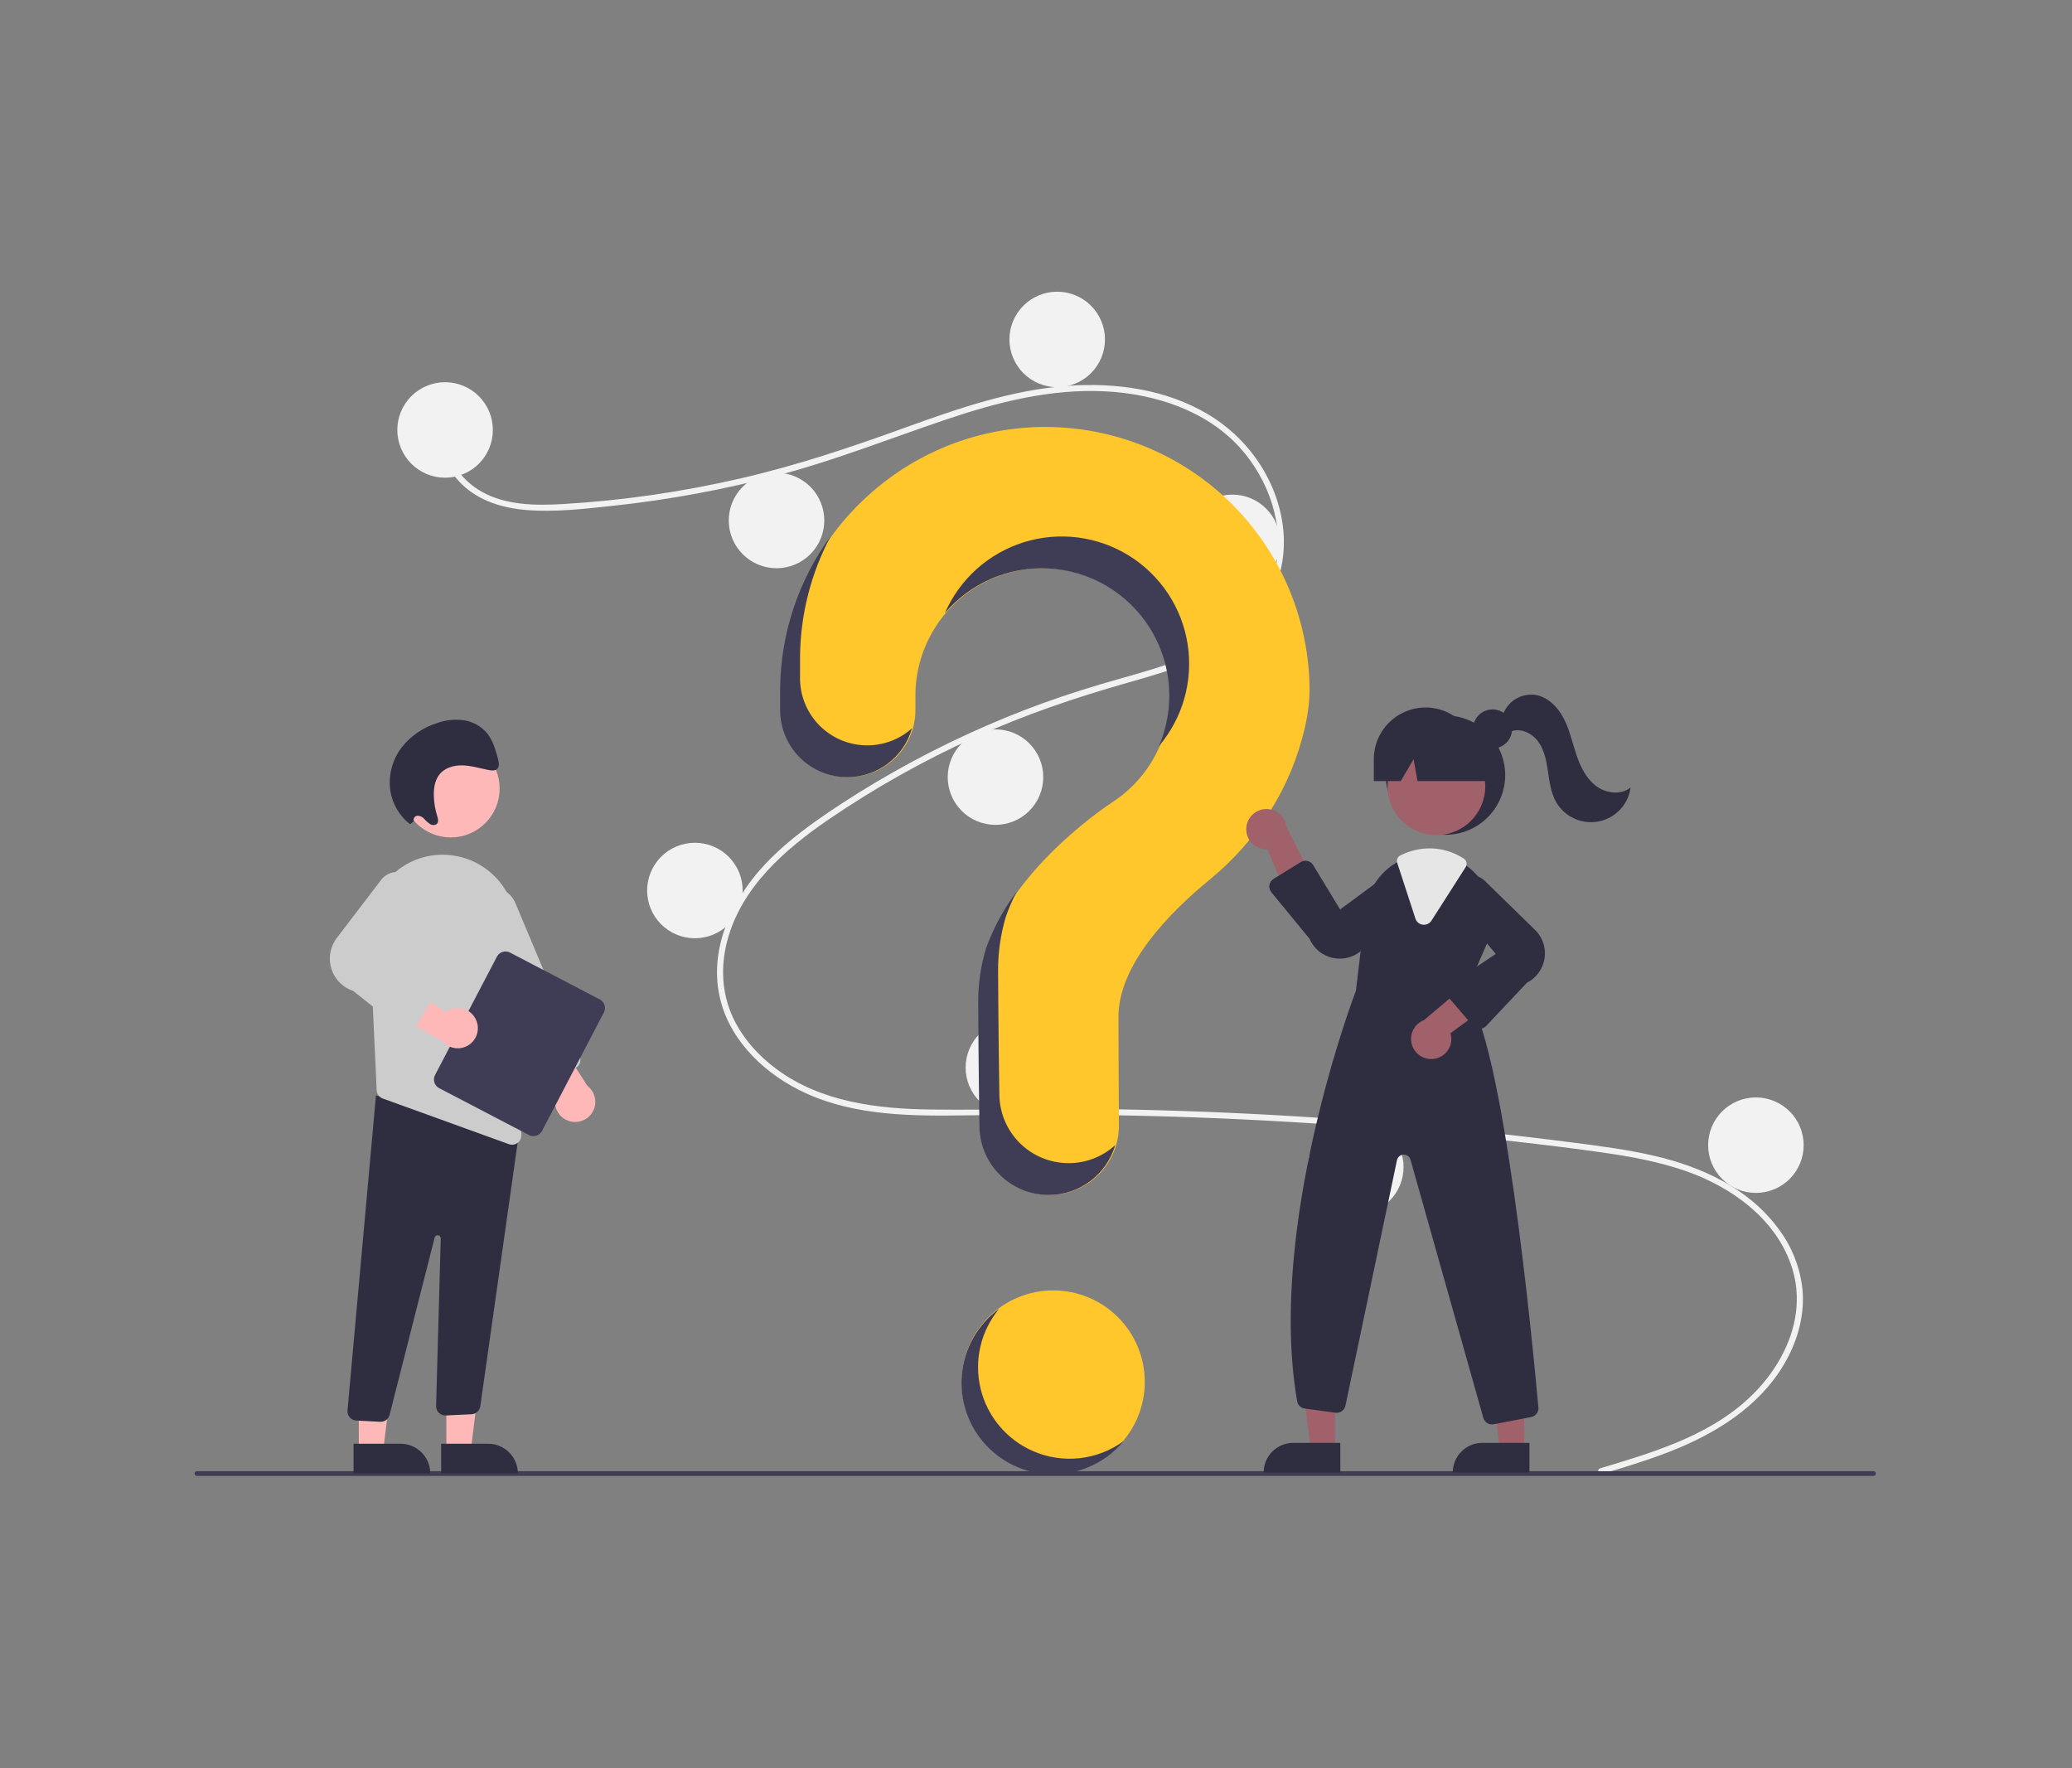 <svg xmlns="http://www.w3.org/2000/svg" xmlns:xlink="http://www.w3.org/1999/xlink" width="750" viewBox="0 0 562.5 480" height="640" preserveAspectRatio="xMidYMid meet"><rect x="0" y="0" width="562.5" height="480" fill="#808080" stroke="none"/><defs><clipPath id="ca00872455"><path d="M 119 104 L 490 104 L 490 400.645 L 119 400.645 Z M 119 104 " clip-rule="nonzero"></path></clipPath><clipPath id="60d3681eb5"><path d="M 274 79.18 L 300 79.18 L 300 106 L 274 106 Z M 274 79.18 " clip-rule="nonzero"></path></clipPath><clipPath id="357c41bc79"><path d="M 52.48 399 L 509.574 399 L 509.574 400.645 L 52.48 400.645 Z M 52.48 399 " clip-rule="nonzero"></path></clipPath><clipPath id="2ad1e04c8c"><path d="M 261 355 L 306 355 L 306 400.645 L 261 400.645 Z M 261 355 " clip-rule="nonzero"></path></clipPath></defs><path fill="#ffc72c" d="M 310.781 375.121 C 310.781 375.934 310.742 376.746 310.66 377.555 C 310.582 378.367 310.461 379.168 310.301 379.969 C 310.145 380.766 309.945 381.555 309.711 382.332 C 309.473 383.109 309.199 383.875 308.887 384.629 C 308.578 385.379 308.23 386.113 307.844 386.832 C 307.461 387.547 307.043 388.246 306.59 388.922 C 306.137 389.598 305.652 390.25 305.137 390.879 C 304.621 391.508 304.074 392.109 303.5 392.688 C 302.922 393.262 302.32 393.809 301.691 394.324 C 301.062 394.84 300.41 395.324 299.734 395.777 C 299.055 396.227 298.359 396.645 297.641 397.027 C 296.922 397.414 296.188 397.762 295.434 398.07 C 294.684 398.383 293.918 398.656 293.137 398.895 C 292.359 399.129 291.57 399.328 290.77 399.484 C 289.973 399.645 289.168 399.762 288.359 399.844 C 287.547 399.922 286.734 399.961 285.922 399.961 C 285.109 399.961 284.297 399.922 283.484 399.844 C 282.676 399.762 281.871 399.645 281.07 399.484 C 280.273 399.328 279.484 399.129 278.707 398.895 C 277.926 398.656 277.16 398.383 276.41 398.07 C 275.656 397.762 274.922 397.414 274.203 397.027 C 273.484 396.645 272.789 396.227 272.109 395.777 C 271.434 395.324 270.781 394.84 270.152 394.324 C 269.523 393.809 268.918 393.262 268.344 392.688 C 267.77 392.109 267.223 391.508 266.707 390.879 C 266.188 390.25 265.703 389.598 265.254 388.922 C 264.801 388.246 264.383 387.547 264 386.832 C 263.613 386.113 263.266 385.379 262.957 384.629 C 262.645 383.875 262.371 383.109 262.133 382.332 C 261.898 381.555 261.699 380.766 261.539 379.969 C 261.383 379.168 261.262 378.367 261.184 377.555 C 261.102 376.746 261.062 375.934 261.062 375.121 C 261.062 374.309 261.102 373.496 261.184 372.688 C 261.262 371.875 261.383 371.074 261.539 370.273 C 261.699 369.477 261.898 368.688 262.133 367.91 C 262.371 367.133 262.645 366.367 262.957 365.613 C 263.266 364.863 263.613 364.129 264 363.41 C 264.383 362.691 264.801 361.996 265.254 361.32 C 265.703 360.645 266.188 359.988 266.707 359.359 C 267.223 358.73 267.77 358.129 268.344 357.555 C 268.918 356.98 269.523 356.434 270.152 355.918 C 270.781 355.402 271.434 354.918 272.109 354.465 C 272.789 354.012 273.484 353.598 274.203 353.211 C 274.922 352.828 275.656 352.48 276.41 352.172 C 277.16 351.859 277.926 351.586 278.707 351.348 C 279.484 351.113 280.273 350.914 281.07 350.758 C 281.871 350.598 282.676 350.477 283.484 350.398 C 284.297 350.32 285.109 350.277 285.922 350.277 C 286.734 350.277 287.547 350.32 288.359 350.398 C 289.168 350.477 289.973 350.598 290.77 350.758 C 291.57 350.914 292.359 351.113 293.137 351.348 C 293.918 351.586 294.684 351.859 295.434 352.172 C 296.188 352.48 296.922 352.828 297.641 353.211 C 298.359 353.598 299.055 354.012 299.734 354.465 C 300.41 354.918 301.062 355.402 301.691 355.918 C 302.32 356.434 302.922 356.98 303.5 357.555 C 304.074 358.129 304.621 358.73 305.137 359.359 C 305.652 359.988 306.137 360.645 306.59 361.32 C 307.043 361.996 307.461 362.691 307.844 363.41 C 308.23 364.129 308.578 364.863 308.887 365.613 C 309.199 366.367 309.473 367.133 309.711 367.91 C 309.945 368.688 310.145 369.477 310.301 370.273 C 310.461 371.074 310.582 371.875 310.66 372.688 C 310.742 373.496 310.781 374.309 310.781 375.121 Z M 310.781 375.121 " fill-opacity="1" fill-rule="nonzero"></path><g clip-path="url(#ca00872455)"><path fill="#f2f2f2" d="M 434.43 398.566 C 448.336 394.395 463.121 390.039 474.148 380.117 C 484.004 371.254 490.66 357.711 486.574 344.414 C 482.5 331.145 470.297 322.297 457.695 317.898 C 450.547 315.402 443.07 314.016 435.598 312.93 C 427.473 311.746 419.312 310.777 411.156 309.844 C 378.125 306.07 344.973 303.762 311.699 302.926 C 295.277 302.512 278.859 302.523 262.438 302.762 C 247.773 302.973 232.324 302.969 218.719 296.738 C 208.141 291.895 198.539 283.082 195.59 271.5 C 192.188 258.133 198.465 244.52 207.469 234.836 C 212.215 229.734 217.762 225.438 223.484 221.488 C 229.691 217.203 236.113 213.223 242.68 209.508 C 255.629 202.18 269.098 195.973 283.082 190.891 C 289.969 188.391 296.961 186.23 304.012 184.238 C 309.965 182.555 315.938 180.871 321.691 178.578 C 332.812 174.148 343.395 166.645 346.223 154.344 C 348.902 142.684 344.383 130.023 336.461 121.363 C 327.293 111.34 313.473 106.949 300.219 106.238 C 285.344 105.438 270.809 109.16 256.828 113.883 C 241.914 118.918 227.324 124.707 212.094 128.789 C 196.969 132.836 181.625 135.688 166.055 137.34 C 158.445 138.148 150.605 139.066 142.949 138.445 C 136.531 137.926 130.148 136.039 125.422 131.488 C 121.367 127.586 118.953 122.227 119.781 116.566 C 119.934 115.539 121.496 115.977 121.344 116.996 C 120.336 123.887 125.02 130.234 130.793 133.484 C 137.465 137.242 145.586 137.246 153.016 136.816 C 169.152 135.844 185.098 133.539 200.848 129.906 C 216.301 126.379 231.199 121.34 246.082 115.953 C 260.219 110.84 274.668 105.848 289.77 104.738 C 302.871 103.777 316.656 105.684 328.07 112.527 C 338.102 118.539 345.48 128.57 347.828 140.078 C 350.125 151.324 346.945 162.645 338.426 170.492 C 329.605 178.617 317.512 182.09 306.242 185.293 C 291.949 189.348 277.957 194.094 264.418 200.254 C 250.668 206.488 237.555 213.855 225.078 222.355 C 213.055 230.566 201.191 240.895 197.391 255.539 C 195.617 262.363 195.945 269.598 198.91 276.043 C 201.543 281.773 205.883 286.594 210.938 290.309 C 223 299.18 238.203 301 252.773 301.184 C 269.137 301.387 285.504 300.832 301.871 301.102 C 335.234 301.648 368.523 303.68 401.75 307.191 C 410.074 308.07 418.387 309.043 426.691 310.109 C 434.16 311.07 441.656 312.023 449 313.727 C 462.059 316.754 474.762 322.578 482.879 333.641 C 484.68 336.039 486.129 338.633 487.223 341.422 C 488.32 344.215 489.023 347.102 489.336 350.082 C 489.902 356.305 488.379 362.543 485.562 368.078 C 479.332 380.332 467.656 388.125 455.262 393.246 C 448.621 395.988 441.734 398.066 434.859 400.129 C 433.859 400.43 433.43 398.867 434.43 398.566 Z M 434.43 398.566 " fill-opacity="1" fill-rule="nonzero"></path></g><path fill="#f2f2f2" d="M 133.797 116.711 C 133.797 117.562 133.715 118.406 133.551 119.242 C 133.383 120.074 133.137 120.887 132.812 121.672 C 132.484 122.457 132.086 123.207 131.613 123.914 C 131.141 124.621 130.602 125.277 130 125.879 C 129.398 126.48 128.742 127.016 128.035 127.488 C 127.328 127.961 126.578 128.359 125.793 128.688 C 125.004 129.012 124.195 129.258 123.359 129.426 C 122.523 129.59 121.68 129.672 120.828 129.672 C 119.977 129.672 119.133 129.59 118.297 129.426 C 117.465 129.258 116.652 129.012 115.867 128.688 C 115.078 128.359 114.332 127.961 113.625 127.488 C 112.914 127.016 112.262 126.48 111.656 125.879 C 111.055 125.277 110.52 124.621 110.047 123.914 C 109.57 123.207 109.172 122.457 108.848 121.672 C 108.52 120.887 108.273 120.074 108.109 119.242 C 107.941 118.406 107.859 117.562 107.859 116.711 C 107.859 115.863 107.941 115.02 108.109 114.184 C 108.273 113.348 108.52 112.539 108.848 111.754 C 109.172 110.965 109.57 110.219 110.047 109.512 C 110.52 108.805 111.055 108.148 111.656 107.547 C 112.262 106.945 112.914 106.41 113.625 105.938 C 114.332 105.465 115.078 105.062 115.867 104.738 C 116.652 104.414 117.465 104.168 118.297 104 C 119.133 103.836 119.977 103.75 120.828 103.75 C 121.68 103.75 122.523 103.836 123.359 104 C 124.195 104.168 125.004 104.414 125.793 104.738 C 126.578 105.062 127.328 105.465 128.035 105.938 C 128.742 106.41 129.398 106.945 130 107.547 C 130.602 108.148 131.141 108.805 131.613 109.512 C 132.086 110.219 132.484 110.965 132.812 111.754 C 133.137 112.539 133.383 113.348 133.551 114.184 C 133.715 115.02 133.797 115.863 133.797 116.711 Z M 133.797 116.711 " fill-opacity="1" fill-rule="nonzero"></path><path fill="#f2f2f2" d="M 223.777 141.285 C 223.777 142.137 223.691 142.977 223.527 143.812 C 223.359 144.648 223.113 145.457 222.789 146.242 C 222.461 147.031 222.062 147.777 221.59 148.484 C 221.117 149.191 220.578 149.848 219.977 150.449 C 219.375 151.051 218.719 151.59 218.012 152.062 C 217.305 152.535 216.555 152.934 215.77 153.258 C 214.98 153.586 214.172 153.828 213.336 153.996 C 212.5 154.164 211.656 154.246 210.805 154.246 C 209.953 154.246 209.109 154.164 208.277 153.996 C 207.441 153.828 206.629 153.586 205.844 153.258 C 205.055 152.934 204.309 152.535 203.602 152.062 C 202.891 151.59 202.238 151.051 201.637 150.449 C 201.031 149.848 200.496 149.191 200.023 148.484 C 199.547 147.777 199.148 147.031 198.824 146.242 C 198.496 145.457 198.25 144.648 198.086 143.812 C 197.918 142.977 197.836 142.137 197.836 141.285 C 197.836 140.434 197.918 139.59 198.086 138.754 C 198.25 137.922 198.496 137.109 198.824 136.324 C 199.148 135.539 199.547 134.793 200.023 134.082 C 200.496 133.375 201.031 132.723 201.637 132.121 C 202.238 131.52 202.891 130.98 203.602 130.508 C 204.309 130.035 205.055 129.637 205.844 129.309 C 206.629 128.984 207.441 128.738 208.277 128.574 C 209.109 128.406 209.953 128.324 210.805 128.324 C 211.656 128.324 212.5 128.406 213.336 128.574 C 214.172 128.738 214.98 128.984 215.77 129.309 C 216.555 129.637 217.305 130.035 218.012 130.508 C 218.719 130.98 219.375 131.52 219.977 132.121 C 220.578 132.723 221.117 133.375 221.59 134.082 C 222.062 134.793 222.461 135.539 222.789 136.324 C 223.113 137.109 223.359 137.922 223.527 138.754 C 223.691 139.59 223.777 140.434 223.777 141.285 Z M 223.777 141.285 " fill-opacity="1" fill-rule="nonzero"></path><g clip-path="url(#60d3681eb5)"><path fill="#f2f2f2" d="M 299.973 92.141 C 299.973 92.992 299.891 93.836 299.723 94.668 C 299.559 95.504 299.312 96.312 298.984 97.102 C 298.66 97.887 298.258 98.633 297.785 99.34 C 297.312 100.051 296.777 100.703 296.172 101.305 C 295.57 101.906 294.918 102.445 294.207 102.918 C 293.5 103.391 292.754 103.789 291.965 104.113 C 291.18 104.441 290.367 104.688 289.531 104.852 C 288.699 105.02 287.855 105.102 287.004 105.102 C 286.152 105.102 285.309 105.02 284.473 104.852 C 283.637 104.688 282.824 104.441 282.039 104.113 C 281.254 103.789 280.504 103.391 279.797 102.918 C 279.09 102.445 278.434 101.906 277.832 101.305 C 277.23 100.703 276.691 100.051 276.219 99.34 C 275.746 98.633 275.348 97.887 275.02 97.102 C 274.695 96.312 274.449 95.504 274.281 94.668 C 274.117 93.836 274.031 92.992 274.031 92.141 C 274.031 91.289 274.117 90.445 274.281 89.613 C 274.449 88.777 274.695 87.969 275.02 87.18 C 275.348 86.395 275.746 85.648 276.219 84.941 C 276.691 84.234 277.23 83.578 277.832 82.977 C 278.434 82.375 279.09 81.836 279.797 81.363 C 280.504 80.891 281.254 80.492 282.039 80.168 C 282.824 79.84 283.637 79.594 284.473 79.43 C 285.309 79.262 286.152 79.18 287.004 79.18 C 287.855 79.18 288.699 79.262 289.531 79.43 C 290.367 79.594 291.18 79.84 291.965 80.168 C 292.754 80.492 293.5 80.891 294.207 81.363 C 294.918 81.836 295.57 82.375 296.172 82.977 C 296.777 83.578 297.312 84.234 297.785 84.941 C 298.258 85.648 298.66 86.395 298.984 87.18 C 299.312 87.969 299.559 88.777 299.723 89.613 C 299.891 90.445 299.973 91.289 299.973 92.141 Z M 299.973 92.141 " fill-opacity="1" fill-rule="nonzero"></path></g><path fill="#f2f2f2" d="M 347.527 147.227 C 347.527 148.074 347.445 148.918 347.277 149.754 C 347.113 150.586 346.867 151.398 346.539 152.184 C 346.215 152.973 345.816 153.719 345.344 154.426 C 344.867 155.133 344.332 155.789 343.73 156.391 C 343.125 156.992 342.473 157.527 341.762 158 C 341.055 158.473 340.309 158.875 339.52 159.199 C 338.734 159.523 337.922 159.77 337.09 159.938 C 336.254 160.102 335.41 160.184 334.559 160.184 C 333.707 160.184 332.863 160.102 332.027 159.938 C 331.191 159.77 330.383 159.523 329.594 159.199 C 328.809 158.875 328.059 158.473 327.352 158 C 326.645 157.527 325.988 156.992 325.387 156.391 C 324.785 155.789 324.246 155.133 323.773 154.426 C 323.301 153.719 322.902 152.973 322.574 152.184 C 322.25 151.398 322.004 150.586 321.836 149.754 C 321.672 148.918 321.59 148.074 321.59 147.227 C 321.59 146.375 321.672 145.531 321.836 144.695 C 322.004 143.863 322.25 143.051 322.574 142.266 C 322.902 141.477 323.301 140.73 323.773 140.023 C 324.246 139.316 324.785 138.66 325.387 138.059 C 325.988 137.457 326.645 136.922 327.352 136.449 C 328.059 135.977 328.809 135.574 329.594 135.25 C 330.383 134.926 331.191 134.68 332.027 134.512 C 332.863 134.348 333.707 134.266 334.559 134.266 C 335.41 134.266 336.254 134.348 337.09 134.512 C 337.922 134.68 338.734 134.926 339.52 135.25 C 340.309 135.574 341.055 135.977 341.762 136.449 C 342.473 136.922 343.125 137.457 343.73 138.059 C 344.332 138.66 344.867 139.316 345.344 140.023 C 345.816 140.73 346.215 141.477 346.539 142.266 C 346.867 143.051 347.113 143.863 347.277 144.695 C 347.445 145.531 347.527 146.375 347.527 147.227 Z M 347.527 147.227 " fill-opacity="1" fill-rule="nonzero"></path><path fill="#f2f2f2" d="M 283.219 210.949 C 283.219 211.801 283.137 212.645 282.969 213.477 C 282.805 214.312 282.559 215.121 282.234 215.91 C 281.906 216.695 281.508 217.441 281.035 218.148 C 280.562 218.859 280.023 219.512 279.422 220.113 C 278.82 220.715 278.164 221.254 277.457 221.727 C 276.746 222.199 276 222.598 275.215 222.922 C 274.426 223.25 273.617 223.496 272.781 223.66 C 271.945 223.828 271.102 223.91 270.25 223.91 C 269.398 223.91 268.555 223.828 267.719 223.66 C 266.883 223.496 266.074 223.25 265.285 222.922 C 264.5 222.598 263.754 222.199 263.043 221.727 C 262.336 221.254 261.68 220.715 261.078 220.113 C 260.477 219.512 259.938 218.859 259.465 218.148 C 258.992 217.441 258.594 216.695 258.27 215.91 C 257.941 215.121 257.695 214.312 257.531 213.477 C 257.363 212.645 257.281 211.801 257.281 210.949 C 257.281 210.098 257.363 209.254 257.531 208.422 C 257.695 207.586 257.941 206.777 258.27 205.988 C 258.594 205.203 258.992 204.457 259.465 203.75 C 259.938 203.039 260.477 202.387 261.078 201.785 C 261.68 201.184 262.336 200.645 263.043 200.172 C 263.754 199.699 264.5 199.301 265.285 198.977 C 266.074 198.648 266.883 198.402 267.719 198.238 C 268.555 198.07 269.398 197.988 270.25 197.988 C 271.102 197.988 271.945 198.07 272.781 198.238 C 273.617 198.402 274.426 198.648 275.215 198.977 C 276 199.301 276.746 199.699 277.457 200.172 C 278.164 200.645 278.82 201.184 279.422 201.785 C 280.023 202.387 280.562 203.039 281.035 203.75 C 281.508 204.457 281.906 205.203 282.234 205.988 C 282.559 206.777 282.805 207.586 282.969 208.422 C 283.137 209.254 283.219 210.098 283.219 210.949 Z M 283.219 210.949 " fill-opacity="1" fill-rule="nonzero"></path><path fill="#f2f2f2" d="M 201.617 241.73 C 201.617 242.582 201.535 243.426 201.371 244.262 C 201.203 245.094 200.957 245.906 200.633 246.691 C 200.305 247.477 199.906 248.223 199.434 248.934 C 198.961 249.641 198.422 250.293 197.82 250.895 C 197.219 251.496 196.562 252.035 195.855 252.508 C 195.148 252.98 194.398 253.379 193.613 253.707 C 192.824 254.031 192.016 254.277 191.18 254.441 C 190.344 254.609 189.5 254.691 188.648 254.691 C 187.797 254.691 186.953 254.609 186.117 254.441 C 185.285 254.277 184.473 254.031 183.688 253.707 C 182.898 253.379 182.152 252.98 181.445 252.508 C 180.734 252.035 180.082 251.496 179.477 250.895 C 178.875 250.293 178.34 249.641 177.867 248.934 C 177.391 248.223 176.992 247.477 176.668 246.691 C 176.34 245.906 176.094 245.094 175.93 244.262 C 175.762 243.426 175.68 242.582 175.68 241.73 C 175.68 240.879 175.762 240.039 175.93 239.203 C 176.094 238.367 176.34 237.559 176.668 236.77 C 176.992 235.984 177.391 235.238 177.867 234.531 C 178.34 233.824 178.875 233.168 179.477 232.566 C 180.082 231.965 180.734 231.426 181.445 230.953 C 182.152 230.48 182.898 230.082 183.688 229.758 C 184.473 229.43 185.285 229.184 186.117 229.02 C 186.953 228.852 187.797 228.77 188.648 228.77 C 189.5 228.77 190.344 228.852 191.18 229.02 C 192.016 229.184 192.824 229.43 193.613 229.758 C 194.398 230.082 195.148 230.48 195.855 230.953 C 196.562 231.426 197.219 231.965 197.82 232.566 C 198.422 233.168 198.961 233.824 199.434 234.531 C 199.906 235.238 200.305 235.984 200.633 236.77 C 200.957 237.559 201.203 238.367 201.371 239.203 C 201.535 240.039 201.617 240.879 201.617 241.73 Z M 201.617 241.73 " fill-opacity="1" fill-rule="nonzero"></path><path fill="#f2f2f2" d="M 288.082 289.793 C 288.082 290.645 288 291.488 287.836 292.324 C 287.668 293.156 287.422 293.969 287.098 294.754 C 286.77 295.539 286.371 296.289 285.898 296.996 C 285.426 297.703 284.887 298.359 284.285 298.961 C 283.684 299.562 283.027 300.098 282.32 300.57 C 281.609 301.043 280.863 301.441 280.078 301.77 C 279.289 302.094 278.48 302.34 277.645 302.508 C 276.809 302.672 275.965 302.754 275.113 302.754 C 274.262 302.754 273.418 302.672 272.582 302.508 C 271.75 302.34 270.938 302.094 270.152 301.77 C 269.363 301.441 268.617 301.043 267.906 300.57 C 267.199 300.098 266.547 299.562 265.941 298.961 C 265.34 298.359 264.805 297.703 264.328 296.996 C 263.855 296.289 263.457 295.539 263.133 294.754 C 262.805 293.969 262.559 293.156 262.395 292.324 C 262.227 291.488 262.145 290.645 262.145 289.793 C 262.145 288.945 262.227 288.102 262.395 287.266 C 262.559 286.43 262.805 285.621 263.133 284.836 C 263.457 284.047 263.855 283.301 264.328 282.594 C 264.805 281.887 265.34 281.23 265.941 280.629 C 266.547 280.027 267.199 279.492 267.906 279.02 C 268.617 278.547 269.363 278.145 270.152 277.82 C 270.938 277.496 271.75 277.25 272.582 277.082 C 273.418 276.918 274.262 276.832 275.113 276.832 C 275.965 276.832 276.809 276.918 277.645 277.082 C 278.48 277.25 279.289 277.496 280.078 277.82 C 280.863 278.145 281.609 278.547 282.32 279.02 C 283.027 279.492 283.684 280.027 284.285 280.629 C 284.887 281.23 285.426 281.887 285.898 282.594 C 286.371 283.301 286.77 284.047 287.098 284.836 C 287.422 285.621 287.668 286.43 287.836 287.266 C 288 288.102 288.082 288.945 288.082 289.793 Z M 288.082 289.793 " fill-opacity="1" fill-rule="nonzero"></path><path fill="#f2f2f2" d="M 381.031 316.797 C 381.031 317.648 380.949 318.492 380.785 319.324 C 380.617 320.16 380.371 320.969 380.047 321.758 C 379.719 322.543 379.32 323.289 378.848 323.996 C 378.375 324.703 377.836 325.359 377.234 325.961 C 376.633 326.562 375.977 327.102 375.27 327.574 C 374.559 328.047 373.812 328.445 373.027 328.77 C 372.238 329.098 371.43 329.344 370.594 329.508 C 369.758 329.676 368.914 329.758 368.062 329.758 C 367.211 329.758 366.367 329.676 365.531 329.508 C 364.699 329.344 363.887 329.098 363.102 328.77 C 362.312 328.445 361.566 328.047 360.855 327.574 C 360.148 327.102 359.496 326.562 358.891 325.961 C 358.289 325.359 357.754 324.703 357.277 323.996 C 356.805 323.289 356.406 322.543 356.082 321.758 C 355.754 320.969 355.508 320.16 355.344 319.324 C 355.176 318.492 355.094 317.648 355.094 316.797 C 355.094 315.945 355.176 315.102 355.344 314.27 C 355.508 313.434 355.754 312.621 356.082 311.836 C 356.406 311.051 356.805 310.305 357.277 309.598 C 357.754 308.887 358.289 308.234 358.891 307.633 C 359.496 307.031 360.148 306.492 360.855 306.02 C 361.566 305.547 362.312 305.148 363.102 304.824 C 363.887 304.496 364.699 304.25 365.531 304.086 C 366.367 303.918 367.211 303.836 368.062 303.836 C 368.914 303.836 369.758 303.918 370.594 304.086 C 371.43 304.25 372.238 304.496 373.027 304.824 C 373.812 305.148 374.559 305.547 375.27 306.02 C 375.977 306.492 376.633 307.031 377.234 307.633 C 377.836 308.234 378.375 308.887 378.848 309.598 C 379.32 310.305 379.719 311.051 380.047 311.836 C 380.371 312.621 380.617 313.434 380.785 314.27 C 380.949 315.102 381.031 315.945 381.031 316.797 Z M 381.031 316.797 " fill-opacity="1" fill-rule="nonzero"></path><path fill="#f2f2f2" d="M 489.652 310.855 C 489.652 311.707 489.57 312.551 489.402 313.383 C 489.238 314.219 488.992 315.031 488.668 315.816 C 488.34 316.602 487.941 317.348 487.469 318.059 C 486.996 318.766 486.457 319.418 485.855 320.02 C 485.254 320.621 484.598 321.16 483.891 321.633 C 483.18 322.105 482.434 322.504 481.648 322.832 C 480.859 323.156 480.051 323.402 479.215 323.566 C 478.379 323.734 477.535 323.816 476.684 323.816 C 475.832 323.816 474.988 323.734 474.152 323.566 C 473.32 323.402 472.508 323.156 471.719 322.832 C 470.934 322.504 470.188 322.105 469.477 321.633 C 468.77 321.16 468.113 320.621 467.512 320.02 C 466.91 319.418 466.375 318.766 465.898 318.059 C 465.426 317.348 465.027 316.602 464.703 315.816 C 464.375 315.031 464.129 314.219 463.965 313.383 C 463.797 312.551 463.715 311.707 463.715 310.855 C 463.715 310.004 463.797 309.164 463.965 308.328 C 464.129 307.492 464.375 306.684 464.703 305.895 C 465.027 305.109 465.426 304.363 465.898 303.656 C 466.375 302.949 466.91 302.293 467.512 301.691 C 468.113 301.09 468.77 300.551 469.477 300.078 C 470.188 299.605 470.934 299.207 471.719 298.883 C 472.508 298.555 473.32 298.309 474.152 298.145 C 474.988 297.977 475.832 297.895 476.684 297.895 C 477.535 297.895 478.379 297.977 479.215 298.145 C 480.051 298.309 480.859 298.555 481.648 298.883 C 482.434 299.207 483.18 299.605 483.891 300.078 C 484.598 300.551 485.254 301.09 485.855 301.691 C 486.457 302.293 486.996 302.949 487.469 303.656 C 487.941 304.363 488.34 305.109 488.668 305.895 C 488.992 306.684 489.238 307.492 489.406 308.328 C 489.57 309.164 489.652 310.004 489.652 310.855 Z M 489.652 310.855 " fill-opacity="1" fill-rule="nonzero"></path><path fill="#ffc72c" d="M 283.258 115.902 C 244.41 116.18 212.598 147.73 212.047 186.551 C 212.039 186.91 212.039 189.43 212.039 192.727 C 212.039 193.32 212.066 193.918 212.125 194.512 C 212.184 195.105 212.273 195.695 212.391 196.281 C 212.508 196.867 212.652 197.445 212.824 198.016 C 212.996 198.586 213.199 199.148 213.426 199.699 C 213.656 200.25 213.91 200.789 214.191 201.316 C 214.473 201.84 214.781 202.352 215.113 202.848 C 215.445 203.344 215.801 203.824 216.18 204.285 C 216.559 204.746 216.957 205.188 217.379 205.609 C 217.801 206.031 218.246 206.434 218.707 206.812 C 219.168 207.191 219.648 207.547 220.145 207.879 C 220.641 208.207 221.152 208.516 221.68 208.797 C 222.203 209.078 222.746 209.332 223.297 209.562 C 223.848 209.789 224.41 209.992 224.98 210.164 C 225.551 210.336 226.133 210.48 226.715 210.598 C 227.301 210.715 227.891 210.801 228.488 210.859 C 229.082 210.918 229.676 210.949 230.273 210.949 C 230.871 210.949 231.469 210.918 232.062 210.859 C 232.66 210.801 233.25 210.715 233.836 210.598 C 234.422 210.48 235 210.336 235.574 210.16 C 236.145 209.988 236.707 209.789 237.262 209.559 C 237.812 209.328 238.352 209.074 238.879 208.793 C 239.406 208.512 239.918 208.203 240.414 207.871 C 240.914 207.539 241.391 207.184 241.855 206.805 C 242.316 206.426 242.758 206.023 243.18 205.602 C 243.602 205.18 244.004 204.734 244.383 204.273 C 244.762 203.812 245.117 203.332 245.449 202.836 C 245.781 202.34 246.09 201.824 246.371 201.297 C 246.652 200.773 246.906 200.23 247.133 199.68 C 247.363 199.129 247.562 198.566 247.738 197.992 C 247.91 197.422 248.055 196.844 248.172 196.258 C 248.289 195.672 248.375 195.078 248.434 194.484 C 248.492 193.891 248.52 193.293 248.52 192.695 C 248.516 190.453 248.516 188.902 248.516 188.809 C 248.516 188.062 248.539 187.316 248.586 186.57 C 248.637 185.828 248.707 185.086 248.805 184.344 C 248.902 183.605 249.02 182.871 249.164 182.137 C 249.309 181.406 249.477 180.68 249.668 179.957 C 249.859 179.238 250.07 178.523 250.309 177.816 C 250.547 177.105 250.805 176.41 251.09 175.719 C 251.371 175.027 251.676 174.348 252.004 173.676 C 252.328 173.004 252.68 172.344 253.047 171.695 C 253.418 171.051 253.809 170.414 254.219 169.789 C 254.629 169.168 255.059 168.559 255.508 167.961 C 255.957 167.367 256.426 166.789 256.914 166.223 C 257.402 165.656 257.906 165.109 258.43 164.578 C 258.953 164.047 259.496 163.531 260.051 163.031 C 260.609 162.535 261.18 162.059 261.766 161.598 C 262.355 161.137 262.957 160.695 263.574 160.273 C 264.188 159.852 264.816 159.453 265.461 159.07 C 266.102 158.691 266.758 158.332 267.422 157.992 C 268.086 157.656 268.762 157.34 269.449 157.043 C 270.133 156.75 270.828 156.477 271.531 156.23 C 272.234 155.98 272.945 155.754 273.664 155.551 C 274.383 155.344 275.109 155.164 275.836 155.008 C 276.566 154.852 277.301 154.719 278.039 154.609 C 278.777 154.5 279.52 154.414 280.266 154.355 C 281.008 154.293 281.754 154.258 282.5 154.242 C 283.246 154.23 283.992 154.242 284.738 154.277 C 285.484 154.312 286.227 154.371 286.969 154.453 C 287.711 154.539 288.449 154.645 289.184 154.777 C 289.918 154.906 290.648 155.062 291.375 155.242 C 292.098 155.418 292.816 155.621 293.527 155.848 C 294.242 156.07 294.945 156.32 295.641 156.59 C 296.336 156.859 297.023 157.152 297.699 157.469 C 298.375 157.781 299.043 158.117 299.695 158.477 C 300.352 158.836 300.996 159.215 301.625 159.613 C 302.254 160.012 302.871 160.43 303.477 160.871 C 304.078 161.312 304.668 161.77 305.242 162.246 C 305.812 162.723 306.371 163.219 306.914 163.734 C 307.453 164.246 307.98 164.777 308.484 165.324 C 308.992 165.871 309.48 166.438 309.953 167.016 C 310.422 167.594 310.875 168.188 311.305 168.797 C 311.738 169.406 312.152 170.027 312.543 170.66 C 312.934 171.297 313.305 171.945 313.656 172.602 C 314.004 173.262 314.332 173.934 314.641 174.613 C 314.945 175.293 315.23 175.98 315.492 176.68 C 315.754 177.379 315.992 178.086 316.207 178.801 C 316.426 179.512 316.617 180.234 316.785 180.961 C 316.957 181.688 317.102 182.418 317.223 183.156 C 317.344 183.891 317.441 184.629 317.516 185.371 C 317.59 186.113 317.641 186.859 317.668 187.605 C 317.691 188.352 317.695 189.094 317.672 189.84 C 317.648 190.586 317.602 191.332 317.531 192.074 C 317.461 192.816 317.367 193.555 317.25 194.293 C 317.129 195.027 316.988 195.762 316.82 196.488 C 316.656 197.215 316.465 197.938 316.254 198.652 C 316.039 199.367 315.805 200.074 315.547 200.773 C 315.289 201.473 315.008 202.164 314.703 202.848 C 314.398 203.527 314.074 204.199 313.727 204.859 C 313.379 205.52 313.012 206.168 312.625 206.805 C 312.234 207.441 311.824 208.066 311.395 208.676 C 310.969 209.289 310.52 209.883 310.051 210.465 C 309.582 211.047 309.098 211.609 308.59 212.16 C 308.086 212.711 307.566 213.242 307.027 213.762 C 306.488 214.277 305.934 214.773 305.359 215.254 C 304.789 215.734 304.203 216.195 303.602 216.637 C 303 217.078 302.387 217.504 301.758 217.906 L 301.762 217.914 C 301.762 217.914 275.809 234.609 267.895 257.516 L 267.902 257.52 C 266.504 262.234 265.805 267.055 265.809 271.973 C 265.809 273.984 265.926 291.59 266.156 305.875 C 266.164 306.484 266.207 307.09 266.273 307.695 C 266.344 308.301 266.441 308.902 266.57 309.496 C 266.695 310.094 266.852 310.68 267.035 311.262 C 267.223 311.844 267.434 312.414 267.672 312.973 C 267.914 313.531 268.18 314.078 268.473 314.613 C 268.766 315.145 269.086 315.664 269.43 316.168 C 269.773 316.672 270.141 317.156 270.531 317.621 C 270.922 318.09 271.336 318.535 271.77 318.965 C 272.203 319.391 272.656 319.797 273.133 320.18 C 273.605 320.562 274.098 320.922 274.605 321.254 C 275.113 321.59 275.637 321.902 276.176 322.184 C 276.715 322.469 277.27 322.727 277.832 322.957 C 278.395 323.188 278.969 323.391 279.555 323.566 C 280.137 323.742 280.727 323.887 281.324 324.004 C 281.926 324.121 282.527 324.211 283.133 324.27 C 283.738 324.328 284.348 324.355 284.957 324.355 C 285.574 324.355 286.191 324.328 286.809 324.266 C 287.422 324.207 288.031 324.113 288.641 323.992 C 289.246 323.871 289.844 323.723 290.438 323.543 C 291.027 323.363 291.609 323.152 292.18 322.914 C 292.75 322.68 293.309 322.414 293.852 322.121 C 294.398 321.828 294.926 321.512 295.438 321.164 C 295.953 320.82 296.449 320.453 296.926 320.059 C 297.402 319.668 297.859 319.25 298.293 318.812 C 298.73 318.375 299.141 317.914 299.531 317.438 C 299.922 316.957 300.289 316.461 300.633 315.945 C 300.973 315.43 301.289 314.898 301.578 314.355 C 301.867 313.809 302.129 313.25 302.363 312.676 C 302.594 312.105 302.801 311.523 302.977 310.93 C 303.152 310.34 303.301 309.738 303.418 309.133 C 303.535 308.527 303.621 307.914 303.68 307.301 C 303.738 306.684 303.762 306.066 303.758 305.449 C 303.68 292.367 303.637 277.129 303.637 276.023 C 303.637 261.957 317.215 247.945 328.367 238.805 C 341.211 228.281 350.453 213.941 354.164 197.762 C 354.988 194.422 355.438 191.031 355.516 187.594 C 355.516 186.414 355.488 185.234 355.43 184.059 C 355.371 182.883 355.281 181.707 355.168 180.535 C 355.051 179.359 354.906 178.191 354.73 177.023 C 354.559 175.859 354.355 174.699 354.125 173.543 C 353.895 172.387 353.633 171.238 353.348 170.094 C 353.059 168.953 352.742 167.816 352.398 166.688 C 352.055 165.562 351.684 164.441 351.285 163.336 C 350.883 162.227 350.457 161.125 350.004 160.039 C 349.551 158.949 349.07 157.875 348.566 156.809 C 348.059 155.746 347.527 154.695 346.969 153.656 C 346.41 152.617 345.828 151.594 345.219 150.582 C 344.609 149.574 343.977 148.582 343.316 147.602 C 342.66 146.625 341.977 145.664 341.273 144.719 C 340.566 143.773 339.84 142.848 339.086 141.938 C 338.336 141.027 337.562 140.141 336.77 139.27 C 335.973 138.398 335.156 137.547 334.32 136.719 C 333.484 135.887 332.625 135.078 331.75 134.289 C 330.871 133.5 329.977 132.734 329.062 131.992 C 328.148 131.246 327.215 130.527 326.266 129.828 C 325.312 129.129 324.348 128.457 323.363 127.805 C 322.379 127.156 321.379 126.527 320.367 125.93 C 319.352 125.328 318.324 124.75 317.281 124.199 C 316.238 123.648 315.18 123.125 314.113 122.629 C 313.043 122.129 311.961 121.656 310.871 121.211 C 309.777 120.766 308.676 120.348 307.562 119.957 C 306.449 119.566 305.328 119.203 304.199 118.867 C 303.066 118.531 301.93 118.227 300.785 117.945 C 299.637 117.668 298.484 117.414 297.328 117.191 C 296.168 116.969 295.008 116.777 293.84 116.609 C 292.672 116.445 291.5 116.309 290.324 116.203 C 289.152 116.094 287.973 116.016 286.797 115.965 C 285.617 115.918 284.438 115.895 283.258 115.902 Z M 283.258 115.902 " fill-opacity="1" fill-rule="nonzero"></path><g clip-path="url(#357c41bc79)"><path fill="#3f3d56" d="M 508.617 400.645 L 53.438 400.645 C 53.262 400.641 53.113 400.578 52.988 400.453 C 52.863 400.328 52.801 400.176 52.801 400 C 52.801 399.824 52.863 399.672 52.988 399.547 C 53.113 399.422 53.262 399.359 53.438 399.359 L 508.617 399.359 C 508.793 399.359 508.945 399.422 509.07 399.547 C 509.191 399.672 509.254 399.824 509.254 400 C 509.254 400.176 509.191 400.328 509.07 400.453 C 508.945 400.578 508.793 400.641 508.617 400.645 Z M 508.617 400.645 " fill-opacity="1" fill-rule="nonzero"></path></g><path fill="#2f2e41" d="M 408.625 210.406 C 408.625 210.938 408.598 211.469 408.547 211.996 C 408.492 212.523 408.414 213.047 408.312 213.566 C 408.207 214.09 408.078 214.602 407.926 215.109 C 407.77 215.617 407.594 216.117 407.391 216.605 C 407.188 217.098 406.961 217.574 406.711 218.043 C 406.457 218.512 406.188 218.965 405.891 219.406 C 405.598 219.848 405.281 220.273 404.945 220.684 C 404.605 221.094 404.25 221.488 403.875 221.863 C 403.5 222.238 403.105 222.594 402.695 222.93 C 402.285 223.266 401.859 223.582 401.418 223.879 C 400.977 224.172 400.523 224.445 400.055 224.695 C 399.586 224.945 399.105 225.172 398.617 225.375 C 398.125 225.578 397.625 225.758 397.117 225.91 C 396.609 226.066 396.094 226.191 395.574 226.297 C 395.055 226.398 394.527 226.477 394 226.531 C 393.473 226.582 392.941 226.609 392.41 226.609 C 391.879 226.609 391.352 226.582 390.824 226.531 C 390.293 226.477 389.77 226.398 389.25 226.297 C 388.727 226.191 388.215 226.066 387.707 225.91 C 387.195 225.758 386.699 225.578 386.207 225.375 C 385.715 225.172 385.238 224.945 384.77 224.695 C 384.301 224.445 383.848 224.172 383.406 223.879 C 382.965 223.582 382.535 223.266 382.125 222.93 C 381.715 222.594 381.324 222.238 380.949 221.863 C 380.57 221.488 380.215 221.094 379.879 220.684 C 379.543 220.273 379.227 219.848 378.93 219.406 C 378.637 218.965 378.363 218.512 378.113 218.043 C 377.863 217.574 377.637 217.098 377.434 216.605 C 377.23 216.117 377.051 215.617 376.898 215.109 C 376.742 214.602 376.613 214.09 376.512 213.566 C 376.406 213.047 376.328 212.523 376.277 211.996 C 376.227 211.469 376.199 210.938 376.199 210.406 C 376.199 209.875 376.227 209.348 376.277 208.82 C 376.328 208.289 376.406 207.766 376.512 207.246 C 376.613 206.727 376.742 206.211 376.898 205.703 C 377.051 205.195 377.23 204.695 377.434 204.207 C 377.637 203.719 377.863 203.238 378.113 202.77 C 378.363 202.301 378.637 201.848 378.93 201.406 C 379.227 200.965 379.543 200.539 379.879 200.129 C 380.215 199.719 380.57 199.328 380.949 198.949 C 381.324 198.574 381.715 198.219 382.125 197.883 C 382.535 197.547 382.965 197.23 383.406 196.938 C 383.848 196.641 384.301 196.367 384.77 196.117 C 385.238 195.867 385.715 195.641 386.207 195.438 C 386.699 195.234 387.195 195.059 387.707 194.902 C 388.215 194.75 388.727 194.621 389.25 194.516 C 389.77 194.414 390.293 194.336 390.824 194.285 C 391.352 194.23 391.879 194.207 392.41 194.207 C 392.941 194.207 393.473 194.23 394 194.285 C 394.527 194.336 395.055 194.414 395.574 194.516 C 396.094 194.621 396.609 194.75 397.117 194.902 C 397.625 195.059 398.125 195.234 398.617 195.438 C 399.105 195.641 399.586 195.867 400.055 196.117 C 400.523 196.367 400.977 196.641 401.418 196.938 C 401.859 197.23 402.285 197.547 402.695 197.883 C 403.105 198.219 403.5 198.574 403.875 198.949 C 404.25 199.328 404.605 199.719 404.945 200.129 C 405.281 200.539 405.598 200.965 405.891 201.406 C 406.188 201.848 406.457 202.301 406.711 202.77 C 406.961 203.238 407.188 203.719 407.391 204.207 C 407.594 204.695 407.77 205.195 407.926 205.703 C 408.078 206.211 408.207 206.727 408.312 207.246 C 408.414 207.766 408.492 208.289 408.547 208.82 C 408.598 209.348 408.625 209.875 408.625 210.406 Z M 408.625 210.406 " fill-opacity="1" fill-rule="nonzero"></path><path fill="#a0616a" d="M 362.453 393.551 L 355.828 393.551 L 352.676 368.016 L 362.453 368.016 Z M 362.453 393.551 " fill-opacity="1" fill-rule="nonzero"></path><path fill="#2f2e41" d="M 351.098 391.66 L 363.871 391.66 L 363.871 399.699 L 343.051 399.699 C 343.051 399.172 343.102 398.648 343.207 398.129 C 343.309 397.613 343.461 397.109 343.664 396.621 C 343.867 396.137 344.113 395.672 344.406 395.234 C 344.699 394.793 345.035 394.387 345.406 394.016 C 345.781 393.641 346.188 393.309 346.625 393.016 C 347.066 392.723 347.527 392.473 348.016 392.273 C 348.504 392.07 349.008 391.918 349.527 391.812 C 350.043 391.711 350.566 391.66 351.098 391.66 Z M 351.098 391.66 " fill-opacity="1" fill-rule="nonzero"></path><path fill="#a0616a" d="M 413.793 393.551 L 407.168 393.551 L 404.016 368.016 L 413.793 368.016 Z M 413.793 393.551 " fill-opacity="1" fill-rule="nonzero"></path><path fill="#2f2e41" d="M 402.434 391.66 L 415.211 391.66 L 415.211 399.699 L 394.391 399.699 C 394.391 399.172 394.441 398.648 394.543 398.129 C 394.648 397.613 394.801 397.109 395 396.621 C 395.203 396.137 395.453 395.672 395.746 395.234 C 396.039 394.793 396.371 394.387 396.746 394.016 C 397.117 393.641 397.523 393.309 397.965 393.016 C 398.402 392.723 398.867 392.473 399.355 392.273 C 399.844 392.07 400.348 391.918 400.863 391.812 C 401.383 391.711 401.906 391.66 402.434 391.66 Z M 402.434 391.66 " fill-opacity="1" fill-rule="nonzero"></path><path fill="#a0616a" d="M 403.219 213.438 C 403.219 214.309 403.137 215.172 402.965 216.027 C 402.797 216.879 402.543 217.711 402.211 218.516 C 401.875 219.32 401.469 220.082 400.984 220.809 C 400.5 221.531 399.949 222.203 399.332 222.816 C 398.715 223.434 398.047 223.984 397.32 224.469 C 396.598 224.949 395.832 225.359 395.027 225.691 C 394.223 226.027 393.391 226.277 392.535 226.449 C 391.684 226.617 390.82 226.703 389.949 226.703 C 389.074 226.703 388.215 226.617 387.359 226.449 C 386.504 226.277 385.672 226.027 384.867 225.691 C 384.062 225.359 383.297 224.949 382.574 224.469 C 381.848 223.984 381.18 223.434 380.562 222.816 C 379.945 222.203 379.395 221.531 378.91 220.809 C 378.426 220.082 378.02 219.32 377.684 218.516 C 377.352 217.711 377.102 216.879 376.93 216.027 C 376.762 215.172 376.676 214.309 376.676 213.438 C 376.676 212.566 376.762 211.707 376.93 210.852 C 377.102 209.996 377.352 209.168 377.684 208.363 C 378.02 207.559 378.426 206.793 378.91 206.07 C 379.395 205.344 379.945 204.676 380.562 204.059 C 381.18 203.445 381.848 202.895 382.574 202.41 C 383.297 201.926 384.062 201.52 384.867 201.184 C 385.672 200.852 386.504 200.598 387.359 200.43 C 388.215 200.262 389.074 200.176 389.949 200.176 C 390.82 200.176 391.684 200.262 392.535 200.43 C 393.391 200.598 394.223 200.852 395.027 201.184 C 395.832 201.52 396.598 201.926 397.32 202.41 C 398.047 202.895 398.715 203.445 399.332 204.059 C 399.949 204.676 400.5 205.344 400.984 206.07 C 401.469 206.793 401.875 207.559 402.211 208.363 C 402.543 209.168 402.797 209.996 402.965 210.852 C 403.137 211.707 403.219 212.566 403.219 213.438 Z M 403.219 213.438 " fill-opacity="1" fill-rule="nonzero"></path><path fill="#2f2e41" d="M 397.859 269.492 L 403.797 255.855 C 404.156 255.062 404.453 254.242 404.684 253.402 C 404.914 252.562 405.082 251.711 405.184 250.844 C 405.281 249.977 405.316 249.109 405.281 248.238 C 405.25 247.367 405.148 246.504 404.98 245.648 C 404.812 244.789 404.582 243.953 404.285 243.133 C 403.988 242.312 403.629 241.52 403.211 240.754 C 402.793 239.992 402.316 239.262 401.785 238.57 C 401.254 237.879 400.672 237.234 400.043 236.633 C 399.52 236.113 398.965 235.633 398.383 235.188 C 396.918 234.043 395.305 233.168 393.547 232.559 C 391.789 231.953 389.98 231.645 388.121 231.641 C 385.59 231.652 383.176 232.188 380.879 233.25 C 380.684 233.336 380.496 233.43 380.301 233.52 C 379.93 233.699 379.562 233.895 379.203 234.094 C 378.039 234.762 376.973 235.555 375.992 236.473 C 375.016 237.391 374.16 238.41 373.422 239.531 C 372.688 240.652 372.09 241.84 371.633 243.102 C 371.176 244.359 370.871 245.656 370.719 246.988 L 368.098 268.938 C 367.438 270.66 343.922 332.871 352.145 380.367 C 352.234 380.887 352.473 381.332 352.852 381.699 C 353.234 382.062 353.688 382.281 354.211 382.352 L 362.547 383.484 C 362.852 383.523 363.156 383.512 363.453 383.438 C 363.75 383.363 364.027 383.238 364.277 383.062 C 364.527 382.887 364.738 382.668 364.906 382.414 C 365.078 382.156 365.191 381.879 365.258 381.578 L 379.246 314.93 C 379.336 314.504 379.547 314.152 379.883 313.871 C 380.215 313.594 380.602 313.445 381.035 313.43 C 381.473 313.414 381.863 313.535 382.215 313.793 C 382.57 314.051 382.805 314.387 382.922 314.809 L 402.691 384.895 C 402.762 385.148 402.871 385.383 403.02 385.602 C 403.164 385.82 403.344 386.012 403.555 386.172 C 403.766 386.332 403.996 386.453 404.246 386.539 C 404.496 386.621 404.754 386.664 405.02 386.664 C 405.176 386.664 405.332 386.648 405.488 386.621 L 415.676 384.66 C 415.973 384.605 416.246 384.5 416.504 384.34 C 416.762 384.184 416.98 383.98 417.16 383.742 C 417.34 383.5 417.473 383.238 417.555 382.949 C 417.637 382.656 417.664 382.363 417.637 382.062 C 416.141 365.383 408.188 281.82 397.859 269.492 Z M 397.859 269.492 " fill-opacity="1" fill-rule="nonzero"></path><path fill="#a0616a" d="M 338.367 224.477 C 338.32 224.871 338.316 225.266 338.359 225.66 C 338.398 226.055 338.48 226.441 338.605 226.816 C 338.73 227.195 338.895 227.555 339.102 227.895 C 339.305 228.234 339.543 228.551 339.816 228.836 C 340.09 229.125 340.391 229.383 340.719 229.605 C 341.047 229.828 341.395 230.012 341.766 230.156 C 342.137 230.305 342.516 230.406 342.906 230.469 C 343.301 230.531 343.695 230.551 344.09 230.527 L 351.512 248.344 L 357.121 240.031 L 349.215 224.387 C 349.133 223.723 348.934 223.098 348.617 222.508 C 348.305 221.918 347.895 221.402 347.391 220.961 C 346.887 220.523 346.32 220.188 345.695 219.953 C 345.066 219.723 344.418 219.609 343.75 219.613 C 343.082 219.621 342.438 219.746 341.812 219.988 C 341.191 220.23 340.629 220.574 340.133 221.023 C 339.637 221.473 339.238 221.992 338.934 222.59 C 338.629 223.184 338.438 223.812 338.367 224.477 Z M 338.367 224.477 " fill-opacity="1" fill-rule="nonzero"></path><path fill="#a0616a" d="M 389.211 287.434 C 389.605 287.387 389.992 287.297 390.367 287.164 C 390.742 287.035 391.098 286.863 391.434 286.652 C 391.77 286.445 392.082 286.199 392.367 285.922 C 392.648 285.645 392.902 285.34 393.117 285.008 C 393.336 284.676 393.512 284.324 393.652 283.953 C 393.793 283.582 393.891 283.199 393.945 282.805 C 394.004 282.414 394.016 282.02 393.984 281.621 C 393.953 281.227 393.883 280.84 393.766 280.461 L 409.375 269.098 L 399.977 265.582 L 386.594 276.91 C 385.969 277.145 385.406 277.484 384.906 277.93 C 384.406 278.371 384 278.891 383.688 279.48 C 383.379 280.074 383.184 280.699 383.102 281.363 C 383.023 282.027 383.066 282.684 383.227 283.332 C 383.387 283.98 383.66 284.578 384.039 285.129 C 384.422 285.68 384.887 286.141 385.438 286.52 C 385.992 286.898 386.59 287.164 387.242 287.32 C 387.891 287.48 388.547 287.516 389.211 287.434 Z M 389.211 287.434 " fill-opacity="1" fill-rule="nonzero"></path><path fill="#2f2e41" d="M 363.766 260.223 C 363.164 260.223 362.57 260.164 361.984 260.047 C 361.273 259.914 360.59 259.691 359.934 259.391 C 359.277 259.086 358.668 258.711 358.105 258.258 C 357.543 257.805 357.043 257.289 356.605 256.715 C 356.168 256.137 355.809 255.52 355.527 254.855 L 345.133 242.188 C 344.91 241.918 344.754 241.613 344.664 241.273 C 344.57 240.938 344.555 240.594 344.613 240.25 C 344.672 239.902 344.797 239.586 344.992 239.293 C 345.188 239.004 345.434 238.766 345.73 238.582 L 353.129 234.008 C 353.402 233.836 353.699 233.723 354.02 233.672 C 354.34 233.621 354.66 233.633 354.973 233.711 C 355.289 233.785 355.578 233.918 355.84 234.109 C 356.102 234.301 356.316 234.535 356.484 234.812 L 363.812 246.871 L 377.84 236.512 C 378.398 236.219 378.992 236.031 379.617 235.953 C 380.242 235.871 380.863 235.906 381.477 236.047 C 382.09 236.191 382.66 236.438 383.188 236.785 C 383.711 237.137 384.16 237.562 384.531 238.074 C 384.902 238.582 385.172 239.141 385.34 239.75 C 385.512 240.355 385.57 240.973 385.516 241.602 C 385.465 242.23 385.301 242.828 385.031 243.398 C 384.766 243.969 384.406 244.473 383.953 244.914 L 369.949 257.68 C 369.129 258.496 368.18 259.121 367.109 259.562 C 366.039 260.004 364.922 260.223 363.766 260.223 Z M 363.766 260.223 " fill-opacity="1" fill-rule="nonzero"></path><path fill="#2f2e41" d="M 401.676 279.27 C 401.656 279.27 401.637 279.27 401.617 279.27 C 400.895 279.254 400.297 278.969 399.828 278.422 L 393.254 270.758 C 393.027 270.492 392.863 270.195 392.766 269.859 C 392.668 269.527 392.645 269.188 392.691 268.844 C 392.738 268.5 392.855 268.18 393.039 267.887 C 393.223 267.59 393.461 267.348 393.75 267.152 L 406.062 258.953 L 394.91 245.551 C 394.586 245.012 394.363 244.434 394.25 243.812 C 394.133 243.191 394.129 242.574 394.238 241.953 C 394.348 241.332 394.559 240.75 394.879 240.203 C 395.195 239.66 395.598 239.188 396.086 238.789 C 396.574 238.391 397.117 238.09 397.715 237.887 C 398.312 237.68 398.926 237.586 399.555 237.605 C 400.184 237.621 400.793 237.746 401.379 237.984 C 401.961 238.219 402.488 238.551 402.953 238.973 L 416.508 252.211 C 416.773 252.453 417.023 252.711 417.258 252.984 C 417.492 253.258 417.711 253.543 417.91 253.844 C 418.109 254.141 418.293 254.453 418.453 254.773 C 418.617 255.094 418.762 255.422 418.883 255.762 C 419.004 256.098 419.105 256.445 419.188 256.793 C 419.27 257.145 419.328 257.5 419.367 257.855 C 419.402 258.215 419.422 258.574 419.414 258.934 C 419.41 259.293 419.383 259.648 419.336 260.008 C 419.285 260.363 419.215 260.715 419.125 261.062 C 419.031 261.41 418.922 261.75 418.789 262.086 C 418.656 262.422 418.504 262.746 418.332 263.062 C 418.16 263.379 417.969 263.684 417.762 263.977 C 417.551 264.27 417.328 264.547 417.086 264.812 C 416.84 265.078 416.582 265.328 416.312 265.562 C 416.039 265.797 415.754 266.016 415.453 266.215 C 415.152 266.418 414.844 266.598 414.523 266.762 L 403.445 278.508 C 402.965 279.016 402.375 279.27 401.676 279.27 Z M 401.676 279.27 " fill-opacity="1" fill-rule="nonzero"></path><path fill="#e6e6e6" d="M 386.574 251.027 C 386.469 251.027 386.363 251.02 386.258 251.008 C 385.789 250.949 385.375 250.773 385.012 250.473 C 384.648 250.172 384.395 249.797 384.254 249.352 L 379.312 234.215 C 379.25 234.023 379.223 233.824 379.234 233.625 C 379.242 233.426 379.285 233.23 379.363 233.047 C 379.445 232.863 379.555 232.695 379.691 232.551 C 379.832 232.406 379.992 232.289 380.172 232.203 L 380.332 232.125 C 380.48 232.059 380.621 231.988 380.77 231.922 C 383.102 230.844 385.551 230.301 388.121 230.293 C 389.77 230.293 391.383 230.531 392.961 231.008 C 394.539 231.48 396.016 232.172 397.395 233.074 C 397.578 233.199 397.734 233.352 397.859 233.535 C 397.984 233.719 398.066 233.918 398.113 234.137 C 398.16 234.352 398.16 234.57 398.121 234.789 C 398.082 235.008 398 235.207 397.883 235.395 L 388.613 249.906 C 388.395 250.254 388.102 250.531 387.738 250.73 C 387.375 250.93 386.988 251.027 386.574 251.027 Z M 386.574 251.027 " fill-opacity="1" fill-rule="nonzero"></path><path fill="#2f2e41" d="M 410.5 197.871 C 410.496 198.223 410.465 198.566 410.395 198.906 C 410.328 199.25 410.227 199.578 410.094 199.902 C 409.961 200.223 409.797 200.527 409.605 200.816 C 409.41 201.109 409.191 201.375 408.945 201.621 C 408.699 201.867 408.43 202.086 408.141 202.281 C 407.852 202.473 407.543 202.637 407.223 202.77 C 406.902 202.902 406.57 203.004 406.227 203.074 C 405.887 203.141 405.543 203.176 405.191 203.176 C 404.844 203.176 404.5 203.141 404.156 203.074 C 403.816 203.004 403.484 202.902 403.164 202.77 C 402.84 202.637 402.535 202.473 402.246 202.281 C 401.957 202.086 401.688 201.867 401.441 201.621 C 401.195 201.375 400.977 201.109 400.781 200.816 C 400.59 200.527 400.426 200.223 400.293 199.902 C 400.16 199.578 400.059 199.25 399.988 198.906 C 399.922 198.566 399.887 198.223 399.887 197.871 C 399.887 197.523 399.922 197.18 399.988 196.84 C 400.059 196.496 400.16 196.164 400.293 195.844 C 400.426 195.523 400.59 195.215 400.781 194.926 C 400.977 194.637 401.195 194.371 401.441 194.125 C 401.688 193.879 401.957 193.656 402.246 193.465 C 402.535 193.27 402.84 193.109 403.164 192.977 C 403.484 192.84 403.816 192.742 404.156 192.672 C 404.5 192.605 404.844 192.57 405.191 192.57 C 405.543 192.57 405.887 192.605 406.227 192.672 C 406.57 192.742 406.902 192.84 407.223 192.977 C 407.543 193.109 407.852 193.27 408.141 193.465 C 408.43 193.656 408.699 193.879 408.945 194.125 C 409.191 194.371 409.41 194.637 409.605 194.926 C 409.797 195.215 409.961 195.523 410.094 195.844 C 410.227 196.164 410.328 196.496 410.395 196.84 C 410.465 197.18 410.496 197.523 410.5 197.871 Z M 410.5 197.871 " fill-opacity="1" fill-rule="nonzero"></path><path fill="#2f2e41" d="M 387.008 192.047 C 386.086 192.047 385.172 192.137 384.266 192.316 C 383.359 192.496 382.484 192.762 381.629 193.113 C 380.777 193.469 379.969 193.898 379.203 194.41 C 378.434 194.926 377.723 195.508 377.07 196.156 C 376.418 196.809 375.836 197.52 375.324 198.285 C 374.812 199.051 374.379 199.863 374.027 200.715 C 373.672 201.566 373.406 202.441 373.227 203.348 C 373.047 204.25 372.957 205.164 372.957 206.086 L 372.957 212.027 L 380.27 212.027 L 383.766 206.086 L 384.812 212.027 L 407.004 212.027 L 401.059 206.086 C 401.059 205.164 400.969 204.25 400.789 203.348 C 400.609 202.441 400.34 201.566 399.988 200.715 C 399.637 199.863 399.203 199.051 398.691 198.285 C 398.176 197.52 397.594 196.809 396.941 196.156 C 396.289 195.508 395.582 194.926 394.812 194.41 C 394.047 193.898 393.238 193.469 392.383 193.113 C 391.531 192.762 390.652 192.496 389.75 192.316 C 388.844 192.137 387.93 192.047 387.008 192.047 Z M 387.008 192.047 " fill-opacity="1" fill-rule="nonzero"></path><path fill="#2f2e41" d="M 407.918 194.242 C 408.066 193.785 408.25 193.348 408.473 192.926 C 408.695 192.504 408.953 192.102 409.242 191.727 C 409.535 191.348 409.859 191 410.215 190.676 C 410.566 190.355 410.945 190.07 411.352 189.812 C 411.754 189.559 412.176 189.34 412.621 189.16 C 413.062 188.98 413.516 188.84 413.984 188.738 C 414.449 188.637 414.922 188.578 415.398 188.559 C 415.879 188.539 416.352 188.562 416.824 188.629 C 420.207 189.191 422.879 191.906 424.473 194.941 C 426.066 197.973 426.801 201.367 427.871 204.621 C 428.941 207.875 430.461 211.148 433.164 213.254 C 435.867 215.359 440.016 215.934 442.668 213.766 C 442.516 214.895 442.195 215.973 441.703 217 C 441.215 218.031 440.574 218.957 439.793 219.785 C 439.008 220.613 438.117 221.301 437.117 221.848 C 436.117 222.395 435.059 222.777 433.938 222.992 C 432.82 223.207 431.695 223.242 430.562 223.102 C 429.43 222.965 428.348 222.656 427.316 222.176 C 426.281 221.695 425.344 221.066 424.508 220.293 C 423.672 219.52 422.973 218.637 422.414 217.645 C 421.016 215.152 420.652 212.234 420.238 209.406 C 419.824 206.582 419.281 203.656 417.609 201.34 C 415.938 199.023 412.809 197.508 410.152 198.562 Z M 407.918 194.242 " fill-opacity="1" fill-rule="nonzero"></path><path fill="#3f3d56" d="M 235.422 202.328 C 234.824 202.328 234.23 202.301 233.637 202.242 C 233.043 202.184 232.453 202.094 231.867 201.98 C 231.281 201.863 230.703 201.719 230.129 201.543 C 229.559 201.371 228.996 201.168 228.445 200.941 C 227.895 200.715 227.355 200.457 226.828 200.176 C 226.301 199.895 225.789 199.59 225.293 199.258 C 224.797 198.926 224.316 198.57 223.855 198.191 C 223.395 197.812 222.953 197.414 222.527 196.992 C 222.105 196.57 221.707 196.129 221.328 195.664 C 220.949 195.203 220.594 194.727 220.262 194.23 C 219.93 193.734 219.621 193.223 219.34 192.695 C 219.059 192.168 218.805 191.629 218.574 191.078 C 218.348 190.527 218.148 189.965 217.973 189.395 C 217.801 188.824 217.656 188.246 217.539 187.66 C 217.422 187.074 217.336 186.484 217.277 185.891 C 217.219 185.297 217.188 184.703 217.188 184.105 C 217.188 180.809 217.191 178.289 217.195 177.93 C 217.273 172.285 218.012 166.727 219.414 161.258 C 220.816 155.789 222.844 150.562 225.496 145.578 C 223.332 148.539 221.406 151.648 219.723 154.906 C 218.039 158.164 216.617 161.531 215.453 165.008 C 214.293 168.488 213.402 172.035 212.789 175.648 C 212.176 179.266 211.844 182.906 211.789 186.57 C 211.785 186.93 211.785 189.449 211.785 192.746 C 211.785 193.344 211.812 193.938 211.871 194.531 C 211.93 195.125 212.02 195.715 212.133 196.301 C 212.25 196.887 212.395 197.465 212.57 198.035 C 212.742 198.605 212.945 199.168 213.172 199.719 C 213.402 200.27 213.656 200.809 213.938 201.336 C 214.219 201.863 214.523 202.375 214.855 202.871 C 215.188 203.367 215.543 203.844 215.922 204.305 C 216.301 204.77 216.703 205.211 217.125 205.633 C 217.547 206.055 217.988 206.453 218.449 206.832 C 218.914 207.211 219.391 207.566 219.887 207.898 C 220.383 208.23 220.895 208.535 221.422 208.816 C 221.949 209.098 222.488 209.355 223.039 209.582 C 223.594 209.809 224.152 210.012 224.727 210.184 C 225.297 210.359 225.875 210.504 226.461 210.621 C 227.047 210.734 227.637 210.824 228.23 210.883 C 228.824 210.941 229.422 210.969 230.02 210.969 C 231.008 210.969 231.988 210.891 232.961 210.73 C 233.934 210.57 234.891 210.336 235.824 210.02 C 236.762 209.707 237.664 209.32 238.539 208.859 C 239.41 208.398 240.238 207.867 241.027 207.273 C 241.812 206.68 242.547 206.023 243.227 205.309 C 243.91 204.594 244.527 203.832 245.086 203.016 C 245.641 202.203 246.129 201.348 246.547 200.453 C 246.965 199.562 247.309 198.641 247.574 197.691 C 245.906 199.188 244.023 200.336 241.93 201.133 C 239.836 201.934 237.664 202.332 235.422 202.328 Z M 235.422 202.328 " fill-opacity="1" fill-rule="nonzero"></path><path fill="#3f3d56" d="M 284.496 154.305 C 285.191 154.336 285.883 154.391 286.578 154.465 C 287.27 154.543 287.961 154.637 288.645 154.754 C 289.332 154.871 290.016 155.008 290.691 155.168 C 291.371 155.324 292.043 155.504 292.711 155.699 C 293.379 155.898 294.039 156.117 294.695 156.355 C 295.348 156.594 295.996 156.852 296.633 157.129 C 297.273 157.406 297.902 157.703 298.523 158.02 C 299.145 158.336 299.754 158.668 300.355 159.023 C 300.957 159.375 301.547 159.746 302.125 160.133 C 302.703 160.52 303.27 160.926 303.824 161.348 C 304.375 161.77 304.918 162.207 305.445 162.664 C 305.973 163.117 306.484 163.586 306.984 164.074 C 307.48 164.559 307.965 165.059 308.434 165.574 C 308.902 166.09 309.355 166.617 309.793 167.16 C 310.23 167.703 310.648 168.258 311.051 168.824 C 311.453 169.395 311.84 169.973 312.207 170.562 C 312.578 171.152 312.926 171.754 313.258 172.367 C 313.59 172.98 313.902 173.602 314.195 174.23 C 314.492 174.863 314.766 175.5 315.02 176.148 C 315.277 176.797 315.512 177.453 315.73 178.113 C 315.945 178.773 316.141 179.441 316.316 180.117 C 316.492 180.789 316.645 181.469 316.781 182.152 C 316.914 182.832 317.031 183.52 317.121 184.211 C 317.215 184.898 317.289 185.59 317.34 186.285 C 317.391 186.98 317.422 187.676 317.43 188.371 C 317.438 189.066 317.426 189.762 317.395 190.457 C 317.363 191.152 317.309 191.848 317.234 192.539 C 317.16 193.23 317.062 193.918 316.945 194.605 C 316.828 195.293 316.691 195.973 316.535 196.652 C 316.379 197.332 316.199 198.004 316 198.668 C 315.805 199.336 315.586 199.996 315.348 200.652 C 315.109 201.305 314.852 201.953 314.574 202.59 C 315.375 201.648 316.129 200.664 316.824 199.641 C 317.523 198.617 318.164 197.559 318.746 196.465 C 319.332 195.375 319.855 194.254 320.32 193.105 C 320.781 191.957 321.184 190.785 321.52 189.594 C 321.855 188.402 322.129 187.195 322.336 185.973 C 322.543 184.754 322.688 183.523 322.762 182.289 C 322.836 181.051 322.848 179.812 322.789 178.578 C 322.73 177.34 322.605 176.109 322.418 174.887 C 322.227 173.66 321.973 172.449 321.652 171.254 C 321.332 170.059 320.949 168.883 320.5 167.727 C 320.055 166.57 319.547 165.441 318.977 164.344 C 318.41 163.242 317.785 162.176 317.102 161.141 C 316.418 160.105 315.684 159.113 314.891 158.16 C 314.102 157.203 313.262 156.293 312.375 155.43 C 311.488 154.566 310.555 153.75 309.582 152.988 C 308.605 152.223 307.594 151.512 306.539 150.859 C 305.488 150.203 304.406 149.605 303.289 149.066 C 302.172 148.527 301.031 148.051 299.863 147.633 C 298.695 147.219 297.512 146.863 296.305 146.578 C 295.098 146.289 293.883 146.062 292.652 145.906 C 291.422 145.75 290.188 145.656 288.949 145.633 C 287.711 145.605 286.473 145.648 285.238 145.754 C 284.004 145.863 282.777 146.035 281.562 146.273 C 280.348 146.512 279.148 146.816 277.965 147.184 C 276.781 147.555 275.621 147.984 274.484 148.477 C 273.344 148.969 272.238 149.523 271.16 150.133 C 270.082 150.746 269.039 151.414 268.035 152.137 C 267.027 152.859 266.066 153.637 265.141 154.461 C 264.219 155.289 263.344 156.164 262.516 157.086 C 261.688 158.008 260.91 158.969 260.188 159.977 C 259.461 160.98 258.793 162.02 258.18 163.098 C 257.566 164.172 257.016 165.281 256.52 166.414 C 258.23 164.402 260.148 162.613 262.273 161.039 C 264.398 159.469 266.672 158.156 269.098 157.105 C 271.523 156.055 274.035 155.293 276.637 154.82 C 279.234 154.348 281.855 154.176 284.496 154.305 Z M 284.496 154.305 " fill-opacity="1" fill-rule="nonzero"></path><path fill="#3f3d56" d="M 290.105 315.738 C 289.496 315.738 288.887 315.707 288.281 315.648 C 287.676 315.59 287.074 315.5 286.477 315.383 C 285.875 315.266 285.285 315.121 284.703 314.945 C 284.117 314.77 283.543 314.566 282.98 314.336 C 282.418 314.105 281.863 313.848 281.324 313.566 C 280.789 313.281 280.262 312.973 279.754 312.637 C 279.246 312.301 278.754 311.941 278.281 311.559 C 277.809 311.176 277.352 310.77 276.918 310.344 C 276.484 309.918 276.07 309.469 275.68 309.004 C 275.289 308.535 274.922 308.051 274.578 307.547 C 274.234 307.043 273.914 306.527 273.621 305.992 C 273.328 305.457 273.062 304.91 272.824 304.352 C 272.582 303.793 272.371 303.223 272.184 302.641 C 272 302.062 271.844 301.473 271.719 300.879 C 271.59 300.281 271.492 299.684 271.422 299.078 C 271.355 298.473 271.316 297.863 271.305 297.258 C 271.074 282.969 270.957 265.367 270.957 263.355 C 270.953 258.434 271.652 253.613 273.051 248.898 L 273.043 248.895 C 273.867 246.539 274.855 244.25 276.012 242.039 C 272.449 246.785 269.656 251.953 267.641 257.535 L 267.648 257.539 C 266.246 262.254 265.551 267.074 265.555 271.996 C 265.555 274.008 265.672 291.609 265.902 305.895 C 265.91 306.504 265.949 307.113 266.02 307.719 C 266.09 308.324 266.188 308.922 266.312 309.52 C 266.441 310.113 266.598 310.703 266.781 311.281 C 266.965 311.863 267.18 312.434 267.418 312.992 C 267.66 313.551 267.926 314.098 268.219 314.633 C 268.512 315.168 268.832 315.684 269.176 316.188 C 269.52 316.691 269.887 317.176 270.277 317.645 C 270.668 318.109 271.078 318.559 271.516 318.984 C 271.949 319.41 272.402 319.816 272.875 320.199 C 273.352 320.582 273.84 320.941 274.352 321.277 C 274.859 321.613 275.383 321.922 275.922 322.207 C 276.461 322.488 277.012 322.746 277.578 322.977 C 278.141 323.207 278.715 323.41 279.297 323.586 C 279.883 323.762 280.473 323.906 281.07 324.023 C 281.668 324.141 282.27 324.23 282.879 324.289 C 283.484 324.348 284.094 324.379 284.703 324.379 C 285.711 324.379 286.715 324.297 287.711 324.137 C 288.711 323.973 289.688 323.73 290.648 323.414 C 291.605 323.094 292.531 322.699 293.426 322.23 C 294.32 321.762 295.172 321.227 295.98 320.621 C 296.789 320.016 297.543 319.348 298.246 318.621 C 298.945 317.895 299.586 317.113 300.16 316.285 C 300.734 315.453 301.238 314.582 301.676 313.672 C 302.109 312.762 302.469 311.82 302.75 310.852 C 301.023 312.426 299.066 313.633 296.887 314.477 C 294.703 315.32 292.445 315.742 290.105 315.738 Z M 290.105 315.738 " fill-opacity="1" fill-rule="nonzero"></path><path fill="#ffb8b8" d="M 121.18 393.797 L 127.805 393.797 L 130.957 368.262 L 121.176 368.262 Z M 121.18 393.797 " fill-opacity="1" fill-rule="nonzero"></path><path fill="#2f2e41" d="M 140.582 399.945 L 119.758 399.945 L 119.758 391.906 L 132.535 391.906 C 133.062 391.906 133.586 391.957 134.105 392.059 C 134.625 392.164 135.125 392.316 135.613 392.52 C 136.102 392.719 136.566 392.969 137.004 393.262 C 137.445 393.555 137.852 393.887 138.227 394.262 C 138.598 394.633 138.934 395.039 139.227 395.477 C 139.52 395.918 139.766 396.379 139.969 396.867 C 140.172 397.355 140.324 397.859 140.426 398.375 C 140.531 398.895 140.582 399.418 140.582 399.945 Z M 140.582 399.945 " fill-opacity="1" fill-rule="nonzero"></path><path fill="#ffb8b8" d="M 97.402 393.797 L 104.027 393.797 L 107.18 368.262 L 97.398 368.262 Z M 97.402 393.797 " fill-opacity="1" fill-rule="nonzero"></path><path fill="#2f2e41" d="M 116.805 399.945 L 95.98 399.945 L 95.98 391.906 L 108.758 391.906 C 109.285 391.906 109.809 391.957 110.328 392.059 C 110.848 392.164 111.348 392.316 111.836 392.52 C 112.324 392.719 112.789 392.969 113.227 393.262 C 113.668 393.555 114.074 393.887 114.445 394.262 C 114.82 394.633 115.152 395.039 115.449 395.477 C 115.742 395.918 115.988 396.379 116.191 396.867 C 116.395 397.355 116.547 397.859 116.648 398.375 C 116.754 398.895 116.805 399.418 116.805 399.945 Z M 116.805 399.945 " fill-opacity="1" fill-rule="nonzero"></path><path fill="#2f2e41" d="M 103.191 385.945 L 96.719 385.605 C 96.383 385.586 96.062 385.504 95.758 385.359 C 95.453 385.211 95.188 385.012 94.965 384.762 C 94.742 384.508 94.574 384.223 94.465 383.906 C 94.355 383.586 94.309 383.258 94.332 382.922 L 102.066 297.344 L 137.684 306.949 L 141.117 306.012 L 130.387 381.773 C 130.34 382.059 130.246 382.328 130.109 382.582 C 129.973 382.832 129.797 383.059 129.582 383.25 C 129.367 383.445 129.129 383.598 128.863 383.711 C 128.594 383.82 128.316 383.887 128.031 383.902 L 121.055 384.227 C 120.703 384.246 120.359 384.195 120.027 384.07 C 119.699 383.949 119.406 383.762 119.152 383.516 C 118.898 383.27 118.707 382.984 118.574 382.656 C 118.441 382.332 118.379 381.992 118.391 381.637 L 119.652 336.168 C 119.66 335.949 119.59 335.758 119.449 335.594 C 119.305 335.43 119.125 335.336 118.91 335.309 C 118.691 335.285 118.496 335.336 118.32 335.461 C 118.141 335.59 118.031 335.762 117.988 335.973 L 105.797 383.938 C 105.738 384.219 105.637 384.488 105.484 384.734 C 105.336 384.984 105.148 385.199 104.922 385.383 C 104.699 385.566 104.449 385.707 104.176 385.805 C 103.898 385.902 103.617 385.949 103.328 385.949 C 103.281 385.949 103.238 385.945 103.191 385.945 Z M 103.191 385.945 " fill-opacity="1" fill-rule="nonzero"></path><path fill="#ffb8b8" d="M 135.641 214.059 C 135.641 214.93 135.555 215.793 135.387 216.648 C 135.215 217.5 134.965 218.332 134.633 219.137 C 134.297 219.941 133.887 220.703 133.406 221.43 C 132.922 222.152 132.371 222.824 131.754 223.438 C 131.137 224.055 130.469 224.605 129.742 225.086 C 129.02 225.57 128.254 225.98 127.449 226.312 C 126.641 226.648 125.812 226.898 124.957 227.066 C 124.102 227.238 123.238 227.324 122.367 227.324 C 121.496 227.324 120.633 227.238 119.777 227.066 C 118.926 226.898 118.094 226.648 117.289 226.312 C 116.484 225.98 115.719 225.57 114.996 225.086 C 114.27 224.605 113.598 224.055 112.984 223.438 C 112.367 222.824 111.816 222.152 111.332 221.43 C 110.848 220.703 110.438 219.941 110.105 219.137 C 109.773 218.332 109.52 217.5 109.352 216.648 C 109.18 215.793 109.094 214.93 109.094 214.059 C 109.094 213.188 109.18 212.324 109.352 211.473 C 109.52 210.617 109.773 209.789 110.105 208.984 C 110.438 208.18 110.848 207.414 111.332 206.691 C 111.816 205.965 112.367 205.297 112.984 204.68 C 113.598 204.062 114.27 203.516 114.996 203.031 C 115.719 202.547 116.484 202.137 117.289 201.805 C 118.094 201.473 118.926 201.219 119.777 201.051 C 120.633 200.879 121.496 200.797 122.367 200.797 C 123.238 200.797 124.102 200.879 124.957 201.051 C 125.812 201.219 126.641 201.473 127.449 201.805 C 128.254 202.137 129.02 202.547 129.742 203.031 C 130.469 203.516 131.137 204.062 131.754 204.68 C 132.371 205.297 132.922 205.965 133.406 206.691 C 133.887 207.414 134.297 208.18 134.633 208.984 C 134.965 209.789 135.215 210.617 135.387 211.473 C 135.555 212.324 135.641 213.188 135.641 214.059 Z M 135.641 214.059 " fill-opacity="1" fill-rule="nonzero"></path><path fill="#cccccc" d="M 100.27 253.027 L 101.73 284.496 L 102.258 295.941 C 102.277 296.453 102.441 296.914 102.742 297.324 C 103.047 297.734 103.438 298.023 103.918 298.195 L 138.145 310.586 C 138.426 310.691 138.711 310.742 139.008 310.738 C 139.352 310.742 139.676 310.676 139.992 310.543 C 140.305 310.414 140.582 310.227 140.82 309.98 C 141.059 309.738 141.238 309.457 141.359 309.141 C 141.484 308.82 141.539 308.492 141.531 308.152 L 140.125 251.574 C 140.105 250.422 139.98 249.281 139.762 248.152 C 139.539 247.02 139.223 245.918 138.812 244.84 C 138.398 243.766 137.898 242.734 137.309 241.742 C 136.715 240.754 136.043 239.824 135.293 238.953 C 134.539 238.078 133.719 237.277 132.824 236.547 C 131.934 235.816 130.988 235.168 129.984 234.602 C 128.98 234.035 127.934 233.559 126.848 233.176 C 125.762 232.789 124.648 232.5 123.512 232.309 C 123.184 232.258 122.844 232.207 122.508 232.16 C 121.09 231.984 119.664 231.965 118.242 232.102 C 116.816 232.234 115.422 232.523 114.062 232.965 C 112.699 233.406 111.402 233.988 110.168 234.711 C 108.934 235.438 107.793 236.285 106.746 237.262 C 105.664 238.258 104.699 239.359 103.855 240.57 C 103.016 241.777 102.312 243.062 101.754 244.426 C 101.195 245.785 100.789 247.195 100.539 248.645 C 100.289 250.098 100.199 251.559 100.27 253.027 Z M 100.27 253.027 " fill-opacity="1" fill-rule="nonzero"></path><path fill="#ffb8b8" d="M 154.496 304.309 C 154.09 304.184 153.707 304.012 153.34 303.797 C 152.977 303.582 152.641 303.328 152.336 303.035 C 152.031 302.738 151.762 302.414 151.535 302.059 C 151.305 301.703 151.121 301.324 150.977 300.926 C 150.836 300.527 150.746 300.117 150.699 299.695 C 150.656 299.273 150.66 298.852 150.711 298.434 C 150.766 298.012 150.867 297.605 151.016 297.207 C 151.164 296.812 151.359 296.438 151.594 296.086 L 139.988 280.664 L 150.004 280.043 L 159.488 294.785 C 159.996 295.176 160.422 295.645 160.766 296.188 C 161.109 296.727 161.348 297.312 161.484 297.938 C 161.621 298.566 161.648 299.195 161.562 299.832 C 161.477 300.469 161.285 301.07 160.988 301.637 C 160.691 302.207 160.305 302.707 159.828 303.141 C 159.355 303.57 158.82 303.91 158.227 304.152 C 157.633 304.398 157.016 304.531 156.375 304.559 C 155.734 304.586 155.105 304.504 154.496 304.309 Z M 154.496 304.309 " fill-opacity="1" fill-rule="nonzero"></path><path fill="#cccccc" d="M 146.336 293.293 C 145.688 293.031 145.23 292.578 144.961 291.934 L 127.477 250.301 C 127.305 249.895 127.176 249.473 127.086 249.039 C 126.996 248.605 126.953 248.168 126.949 247.727 C 126.949 247.285 126.988 246.848 127.074 246.414 C 127.156 245.98 127.285 245.559 127.449 245.148 C 127.617 244.738 127.824 244.352 128.066 243.984 C 128.312 243.613 128.59 243.273 128.902 242.957 C 129.211 242.645 129.551 242.363 129.918 242.117 C 130.285 241.871 130.672 241.66 131.078 241.488 C 131.488 241.32 131.906 241.188 132.34 241.102 C 132.773 241.012 133.211 240.969 133.652 240.965 C 134.098 240.965 134.535 241.004 134.969 241.09 C 135.402 241.172 135.824 241.297 136.234 241.465 C 136.645 241.633 137.031 241.84 137.402 242.082 C 137.77 242.324 138.113 242.602 138.426 242.914 C 138.738 243.227 139.02 243.562 139.27 243.93 C 139.516 244.297 139.727 244.684 139.895 245.09 L 157.383 286.727 C 157.512 287.035 157.578 287.355 157.578 287.691 C 157.578 288.023 157.516 288.348 157.391 288.656 C 157.266 288.965 157.082 289.238 156.848 289.477 C 156.613 289.715 156.34 289.898 156.031 290.031 L 148.27 293.285 C 147.625 293.559 146.98 293.559 146.336 293.293 Z M 146.336 293.293 " fill-opacity="1" fill-rule="nonzero"></path><path fill="#3f3d56" d="M 118.102 291.824 L 134.895 259.688 C 135.059 259.379 135.273 259.113 135.543 258.891 C 135.809 258.668 136.109 258.504 136.441 258.398 C 136.777 258.293 137.117 258.258 137.465 258.285 C 137.812 258.316 138.141 258.414 138.449 258.574 L 162.828 271.297 C 163.137 271.461 163.402 271.676 163.629 271.941 C 163.852 272.211 164.016 272.512 164.121 272.844 C 164.227 273.176 164.262 273.516 164.23 273.863 C 164.199 274.211 164.105 274.539 163.941 274.848 L 147.148 306.984 C 146.984 307.293 146.77 307.562 146.504 307.785 C 146.234 308.008 145.934 308.172 145.602 308.277 C 145.27 308.383 144.93 308.418 144.582 308.387 C 144.234 308.355 143.902 308.262 143.594 308.102 L 119.215 295.375 C 118.906 295.215 118.641 295 118.418 294.734 C 118.191 294.465 118.027 294.164 117.926 293.832 C 117.82 293.5 117.781 293.16 117.812 292.812 C 117.844 292.465 117.941 292.137 118.102 291.824 Z M 118.102 291.824 " fill-opacity="1" fill-rule="nonzero"></path><path fill="#ffb8b8" d="M 129.363 277.145 C 129.215 276.746 129.023 276.375 128.785 276.023 C 128.551 275.672 128.273 275.352 127.965 275.062 C 127.652 274.777 127.312 274.531 126.941 274.32 C 126.574 274.113 126.184 273.953 125.777 273.836 C 125.371 273.719 124.953 273.648 124.531 273.629 C 124.109 273.609 123.688 273.637 123.273 273.715 C 122.855 273.793 122.453 273.918 122.066 274.094 C 121.68 274.266 121.316 274.477 120.98 274.734 L 104.887 264.066 L 104.859 274.094 L 120.145 282.688 C 120.566 283.172 121.059 283.57 121.621 283.879 C 122.184 284.188 122.781 284.395 123.414 284.492 C 124.047 284.594 124.68 284.582 125.312 284.457 C 125.941 284.336 126.531 284.109 127.082 283.777 C 127.629 283.445 128.105 283.031 128.512 282.535 C 128.914 282.035 129.223 281.48 129.43 280.875 C 129.637 280.27 129.738 279.645 129.727 279.004 C 129.715 278.363 129.594 277.742 129.363 277.145 Z M 129.363 277.145 " fill-opacity="1" fill-rule="nonzero"></path><path fill="#cccccc" d="M 109.02 279.398 L 95.867 268.988 C 95.512 268.867 95.168 268.73 94.828 268.57 C 94.492 268.406 94.164 268.227 93.848 268.027 C 93.535 267.828 93.23 267.609 92.941 267.371 C 92.652 267.137 92.379 266.883 92.121 266.613 C 91.863 266.344 91.621 266.059 91.395 265.758 C 91.172 265.461 90.969 265.148 90.781 264.824 C 90.594 264.5 90.426 264.168 90.281 263.824 C 90.137 263.48 90.012 263.129 89.906 262.77 C 89.805 262.41 89.723 262.047 89.664 261.676 C 89.602 261.309 89.566 260.938 89.551 260.562 C 89.535 260.191 89.543 259.816 89.574 259.445 C 89.605 259.074 89.66 258.703 89.734 258.34 C 89.809 257.973 89.906 257.613 90.023 257.258 C 90.145 256.902 90.281 256.559 90.441 256.219 C 90.605 255.883 90.785 255.559 90.984 255.242 C 91.184 254.926 91.402 254.625 91.641 254.336 L 103.582 238.695 C 103.996 238.188 104.484 237.77 105.051 237.441 C 105.617 237.109 106.223 236.887 106.867 236.777 C 107.512 236.664 108.16 236.668 108.801 236.789 C 109.445 236.906 110.051 237.137 110.609 237.473 C 111.172 237.809 111.656 238.234 112.066 238.746 C 112.477 239.258 112.781 239.824 112.988 240.445 C 113.191 241.07 113.281 241.707 113.254 242.359 C 113.23 243.016 113.09 243.645 112.836 244.25 L 103.391 259.695 L 117.273 266.273 C 117.602 266.43 117.883 266.645 118.117 266.922 C 118.348 267.195 118.516 267.508 118.617 267.852 C 118.719 268.199 118.742 268.551 118.691 268.91 C 118.641 269.266 118.52 269.598 118.328 269.902 L 112.723 278.77 C 112.32 279.402 111.75 279.781 111.012 279.91 C 110.996 279.91 110.984 279.914 110.969 279.914 C 110.242 280.023 109.594 279.852 109.02 279.398 Z M 109.02 279.398 " fill-opacity="1" fill-rule="nonzero"></path><path fill="#2f2e41" d="M 112.34 222.941 C 112.281 222.773 112.266 222.598 112.285 222.422 C 112.309 222.246 112.367 222.082 112.469 221.934 C 112.566 221.785 112.691 221.664 112.844 221.574 C 113 221.484 113.164 221.434 113.344 221.418 C 114.102 221.461 114.727 221.77 115.223 222.344 C 115.703 222.902 116.258 223.375 116.879 223.77 C 117.523 224.094 118.395 224.047 118.758 223.43 C 119.102 222.852 118.867 222.074 118.66 221.402 C 118.129 219.684 117.832 217.926 117.777 216.125 C 117.719 214.129 118 212.043 119.109 210.484 C 120.535 208.473 123.09 207.707 125.508 207.766 C 127.926 207.82 130.305 208.566 132.699 209.035 C 133.527 209.199 134.5 209.281 135.051 208.641 C 135.641 207.961 135.426 206.859 135.176 205.941 C 134.523 203.555 133.836 201.09 132.328 199.16 C 131.512 198.16 130.543 197.344 129.418 196.711 C 128.293 196.078 127.09 195.672 125.812 195.496 C 123.32 195.188 120.895 195.461 118.535 196.32 C 116.641 196.918 114.879 197.781 113.25 198.918 C 111.621 200.051 110.195 201.402 108.98 202.973 C 107.727 204.641 106.836 206.484 106.316 208.508 C 105.793 210.527 105.676 212.57 105.965 214.637 C 106.246 216.438 106.852 218.125 107.773 219.695 C 108.695 221.266 109.875 222.613 111.309 223.738 Z M 112.34 222.941 " fill-opacity="1" fill-rule="nonzero"></path><g clip-path="url(#2ad1e04c8c)"><path fill="#3f3d56" d="M 280.445 393.902 C 279.566 393.52 278.711 393.086 277.879 392.605 C 277.051 392.125 276.25 391.598 275.484 391.023 C 274.715 390.445 273.98 389.832 273.285 389.172 C 272.586 388.512 271.93 387.816 271.316 387.078 C 270.699 386.344 270.129 385.574 269.602 384.773 C 269.074 383.973 268.594 383.145 268.164 382.285 C 267.73 381.43 267.352 380.551 267.023 379.648 C 266.691 378.75 266.418 377.832 266.195 376.898 C 265.973 375.969 265.805 375.023 265.688 374.07 C 265.574 373.121 265.516 372.164 265.516 371.207 C 265.512 370.246 265.562 369.289 265.672 368.336 C 265.781 367.383 265.941 366.441 266.16 365.508 C 266.379 364.574 266.648 363.652 266.973 362.75 C 267.297 361.848 267.672 360.969 268.098 360.109 C 268.523 359.25 268.996 358.418 269.52 357.613 C 270.043 356.809 270.609 356.035 271.219 355.297 C 270.512 355.812 269.828 356.367 269.18 356.957 C 268.527 357.547 267.91 358.172 267.324 358.828 C 266.742 359.48 266.191 360.168 265.68 360.879 C 265.168 361.594 264.695 362.332 264.262 363.098 C 263.828 363.859 263.434 364.645 263.086 365.449 C 262.734 366.254 262.426 367.074 262.164 367.914 C 261.898 368.75 261.684 369.602 261.508 370.461 C 261.336 371.324 261.207 372.191 261.125 373.066 C 261.047 373.941 261.012 374.816 261.023 375.695 C 261.035 376.57 261.094 377.445 261.199 378.32 C 261.301 379.191 261.453 380.055 261.648 380.91 C 261.848 381.766 262.086 382.609 262.375 383.441 C 262.66 384.27 262.988 385.082 263.359 385.879 C 263.734 386.676 264.145 387.449 264.602 388.199 C 265.055 388.953 265.547 389.676 266.078 390.375 C 266.609 391.078 267.176 391.746 267.777 392.387 C 268.383 393.023 269.016 393.629 269.684 394.203 C 270.348 394.773 271.043 395.309 271.766 395.809 C 272.492 396.309 273.238 396.766 274.012 397.184 C 274.781 397.605 275.574 397.98 276.387 398.316 C 277.199 398.652 278.027 398.945 278.871 399.191 C 279.715 399.438 280.566 399.641 281.434 399.797 C 282.297 399.957 283.168 400.066 284.043 400.133 C 284.918 400.195 285.797 400.215 286.676 400.188 C 287.555 400.156 288.43 400.082 289.297 399.961 C 290.168 399.84 291.031 399.676 291.883 399.461 C 292.734 399.25 293.574 398.992 294.402 398.691 C 295.227 398.391 296.035 398.047 296.824 397.66 C 297.613 397.273 298.379 396.848 299.121 396.379 C 299.863 395.91 300.582 395.406 301.273 394.863 C 301.961 394.316 302.621 393.738 303.25 393.125 C 303.879 392.512 304.473 391.867 305.031 391.191 C 304.16 391.828 303.25 392.406 302.301 392.922 C 301.355 393.441 300.379 393.895 299.371 394.289 C 298.363 394.68 297.336 395.004 296.285 395.258 C 295.234 395.516 294.176 395.703 293.102 395.824 C 292.027 395.941 290.949 395.988 289.871 395.969 C 288.789 395.945 287.715 395.852 286.648 395.691 C 285.578 395.531 284.527 395.301 283.488 395 C 282.449 394.699 281.434 394.336 280.445 393.902 Z M 280.445 393.902 " fill-opacity="1" fill-rule="nonzero"></path></g></svg>